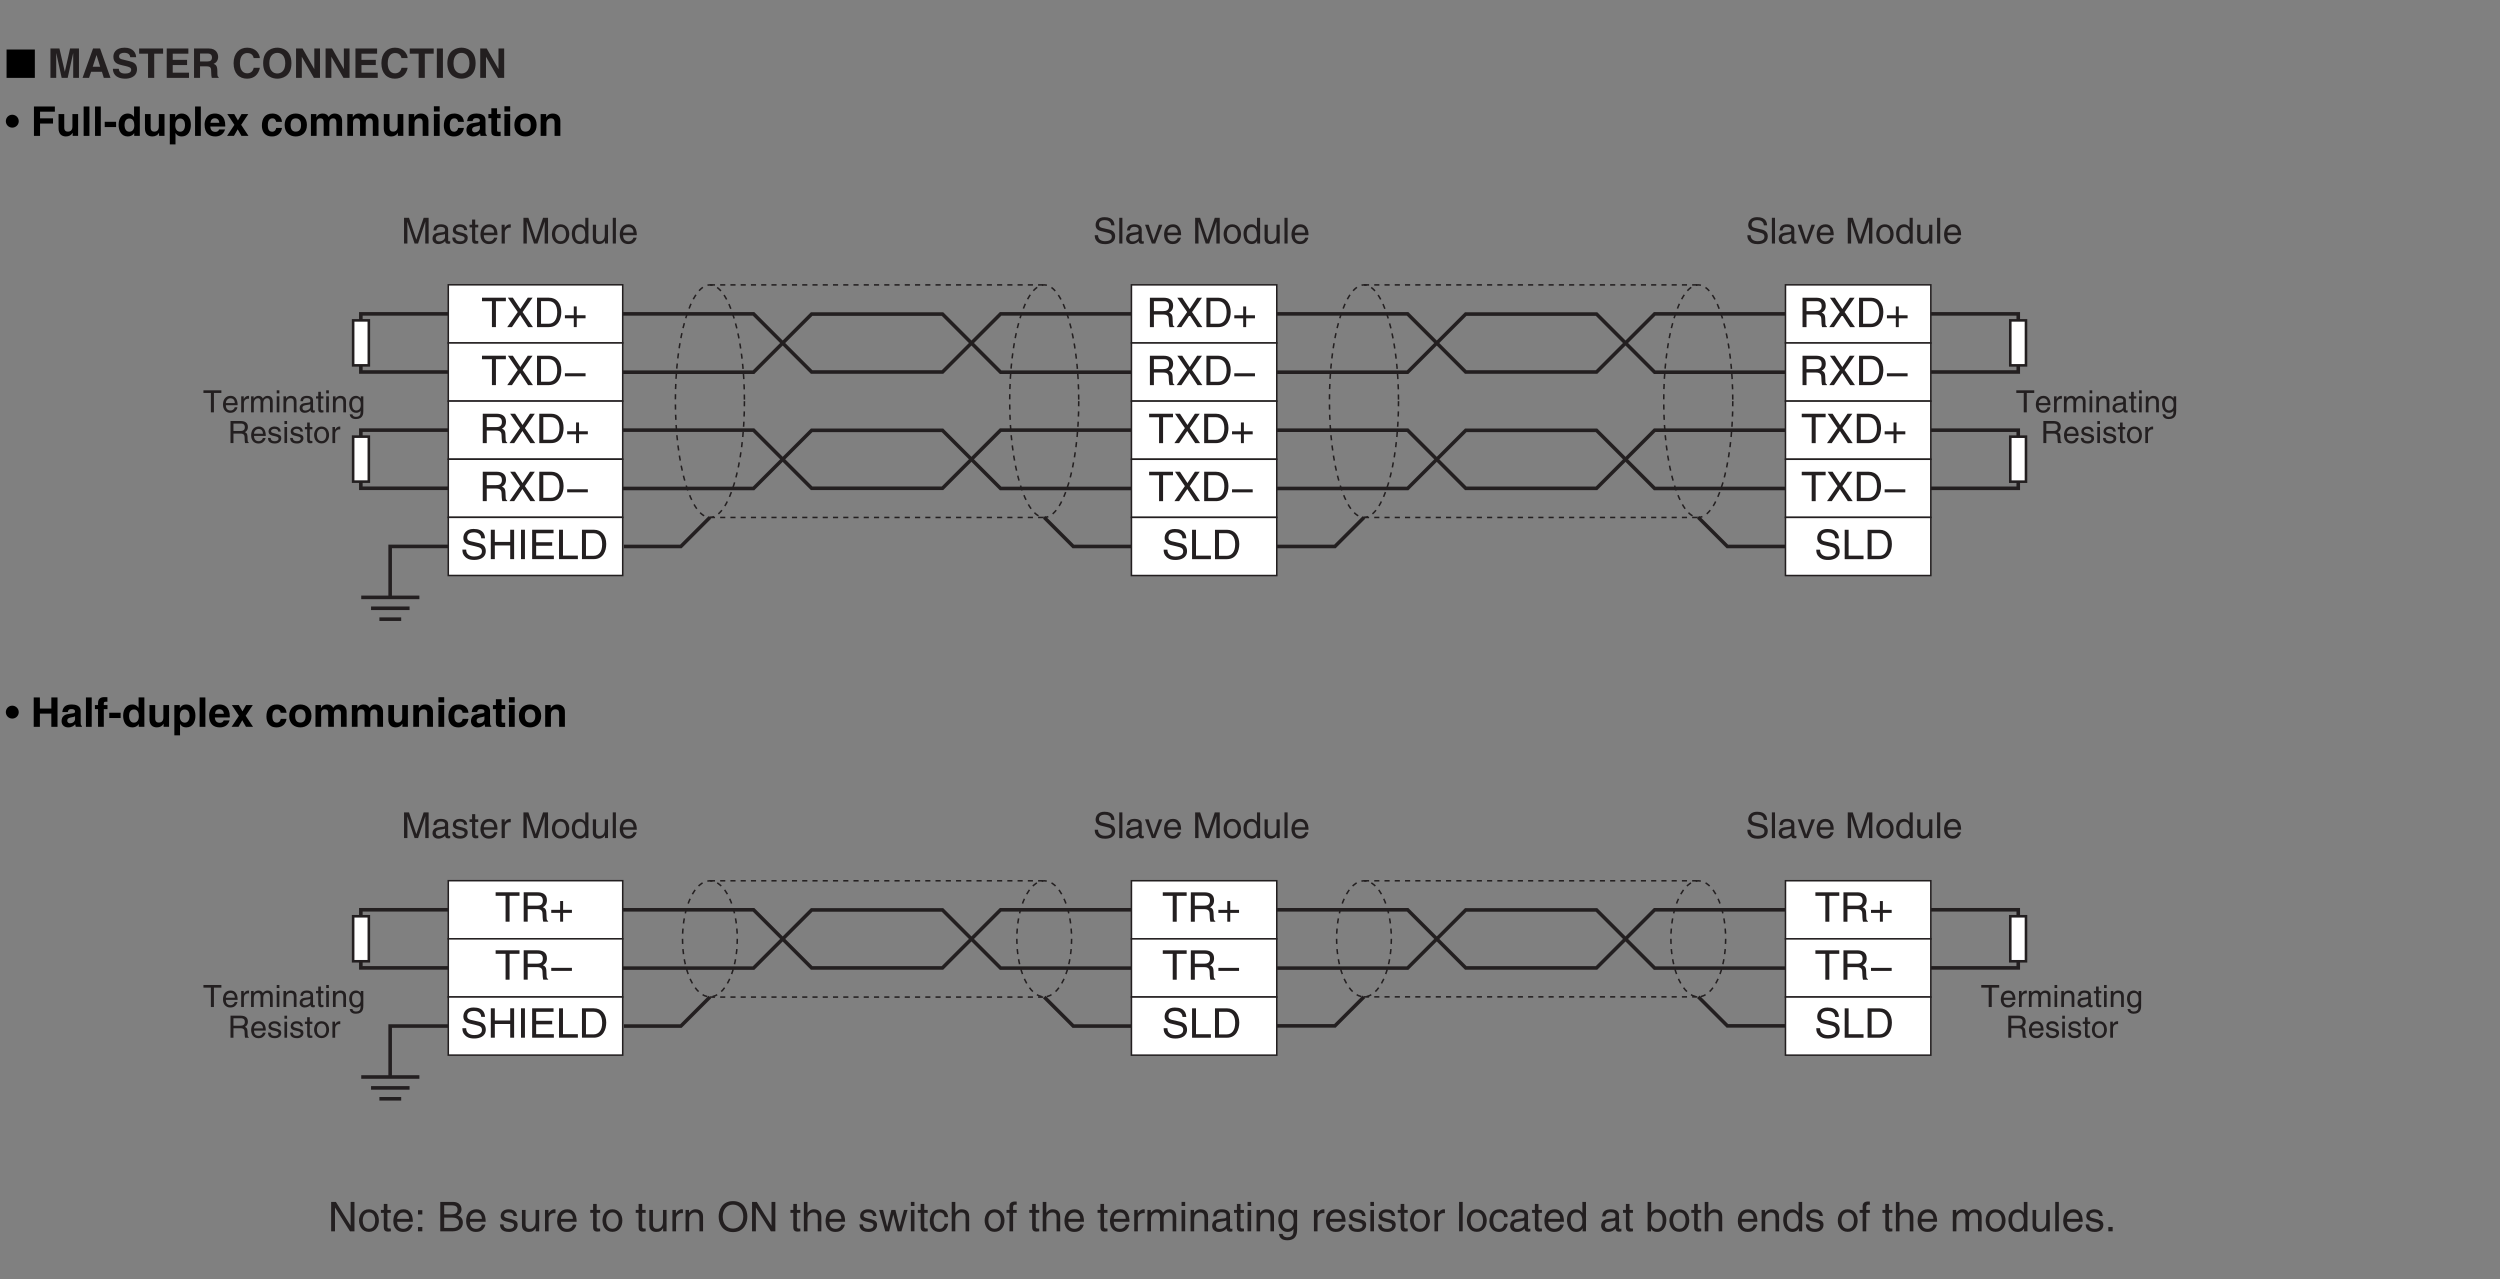 <?xml version="1.0" encoding="UTF-8"?>
<svg xmlns="http://www.w3.org/2000/svg" xmlns:xlink="http://www.w3.org/1999/xlink" width="487.56pt" height="249.45pt" viewBox="0 0 487.56 249.45" version="1.2">
<rect x="0" y="0" width="487.56" height="249.45" fill="#808080" stroke="none"/>
<defs>
<g>
<symbol overflow="visible" id="glyph0-0">
<path style="stroke:none;" d="M 0 0 L 3.5 0 L 3.5 -4.891 L 0 -4.891 Z M 1.75 -2.766 L 0.562 -4.547 L 2.938 -4.547 Z M 1.953 -2.438 L 3.141 -4.219 L 3.141 -0.656 Z M 0.562 -0.344 L 1.75 -2.125 L 2.938 -0.344 Z M 0.344 -4.219 L 1.531 -2.438 L 0.344 -0.656 Z M 0.344 -4.219 "/>
</symbol>
<symbol overflow="visible" id="glyph0-1">
<path style="stroke:none;" d="M 5.312 0 L 5.312 -5.016 L 4.344 -5.016 L 2.922 -0.781 L 2.906 -0.781 L 1.484 -5.016 L 0.516 -5.016 L 0.516 0 L 1.172 0 L 1.172 -2.969 C 1.172 -3.109 1.156 -3.75 1.156 -4.203 L 1.172 -4.203 L 2.578 0 L 3.25 0 L 4.656 -4.219 L 4.672 -4.219 C 4.672 -3.75 4.656 -3.109 4.656 -2.969 L 4.656 0 Z M 5.312 0 "/>
</symbol>
<symbol overflow="visible" id="glyph0-2">
<path style="stroke:none;" d="M 1 -2.547 C 1.047 -2.828 1.141 -3.25 1.844 -3.25 C 2.422 -3.25 2.703 -3.031 2.703 -2.656 C 2.703 -2.297 2.516 -2.234 2.375 -2.219 L 1.359 -2.094 C 0.344 -1.969 0.25 -1.25 0.25 -0.953 C 0.25 -0.328 0.719 0.109 1.391 0.109 C 2.109 0.109 2.484 -0.234 2.719 -0.484 C 2.734 -0.203 2.828 0.062 3.359 0.062 C 3.5 0.062 3.594 0.031 3.703 0 L 3.703 -0.453 C 3.625 -0.438 3.562 -0.422 3.5 -0.422 C 3.375 -0.422 3.297 -0.484 3.297 -0.641 L 3.297 -2.734 C 3.297 -3.672 2.234 -3.75 1.938 -3.75 C 1.047 -3.75 0.469 -3.422 0.438 -2.547 Z M 2.688 -1.266 C 2.688 -0.781 2.125 -0.406 1.547 -0.406 C 1.094 -0.406 0.891 -0.641 0.891 -1.047 C 0.891 -1.5 1.375 -1.594 1.672 -1.641 C 2.438 -1.734 2.578 -1.781 2.688 -1.859 Z M 2.688 -1.266 "/>
</symbol>
<symbol overflow="visible" id="glyph0-3">
<path style="stroke:none;" d="M 3.125 -2.609 C 3.125 -2.797 3.031 -3.75 1.719 -3.75 C 1 -3.75 0.344 -3.391 0.344 -2.594 C 0.344 -2.094 0.672 -1.828 1.188 -1.703 L 1.906 -1.531 C 2.422 -1.391 2.625 -1.297 2.625 -1 C 2.625 -0.594 2.234 -0.422 1.781 -0.422 C 0.922 -0.422 0.844 -0.891 0.812 -1.172 L 0.219 -1.172 C 0.25 -0.734 0.344 0.109 1.797 0.109 C 2.625 0.109 3.234 -0.344 3.234 -1.109 C 3.234 -1.594 2.969 -1.875 2.219 -2.062 L 1.594 -2.219 C 1.125 -2.344 0.938 -2.406 0.938 -2.703 C 0.938 -3.156 1.469 -3.234 1.656 -3.234 C 2.438 -3.234 2.516 -2.844 2.531 -2.609 Z M 3.125 -2.609 "/>
</symbol>
<symbol overflow="visible" id="glyph0-4">
<path style="stroke:none;" d="M 1.797 -3.141 L 1.797 -3.656 L 1.203 -3.656 L 1.203 -4.672 L 0.594 -4.672 L 0.594 -3.656 L 0.094 -3.656 L 0.094 -3.141 L 0.594 -3.141 L 0.594 -0.734 C 0.594 -0.297 0.719 0.047 1.328 0.047 C 1.391 0.047 1.578 0.016 1.797 0 L 1.797 -0.484 L 1.578 -0.484 C 1.453 -0.484 1.203 -0.484 1.203 -0.766 L 1.203 -3.141 Z M 1.797 -3.141 "/>
</symbol>
<symbol overflow="visible" id="glyph0-5">
<path style="stroke:none;" d="M 2.938 -1.141 C 2.922 -0.875 2.578 -0.422 2 -0.422 C 1.297 -0.422 0.938 -0.859 0.938 -1.625 L 3.609 -1.625 C 3.609 -2.922 3.094 -3.75 2.031 -3.75 C 0.828 -3.75 0.281 -2.859 0.281 -1.719 C 0.281 -0.672 0.891 0.109 1.906 0.109 C 2.5 0.109 2.734 -0.031 2.906 -0.141 C 3.359 -0.453 3.531 -0.969 3.562 -1.141 Z M 0.938 -2.109 C 0.938 -2.688 1.391 -3.203 1.953 -3.203 C 2.703 -3.203 2.938 -2.688 2.969 -2.109 Z M 0.938 -2.109 "/>
</symbol>
<symbol overflow="visible" id="glyph0-6">
<path style="stroke:none;" d="M 1.156 -2.125 C 1.156 -2.656 1.516 -3.094 2.094 -3.094 L 2.312 -3.094 L 2.312 -3.734 C 2.266 -3.75 2.234 -3.75 2.156 -3.75 C 1.703 -3.75 1.375 -3.469 1.125 -3.047 L 1.125 -3.656 L 0.531 -3.656 L 0.531 0 L 1.156 0 Z M 1.156 -2.125 "/>
</symbol>
<symbol overflow="visible" id="glyph0-7">
<path style="stroke:none;" d=""/>
</symbol>
<symbol overflow="visible" id="glyph0-8">
<path style="stroke:none;" d="M 0.25 -1.828 C 0.25 -0.891 0.781 0.094 1.938 0.094 C 3.109 0.094 3.641 -0.891 3.641 -1.828 C 3.641 -2.766 3.109 -3.75 1.938 -3.75 C 0.781 -3.75 0.25 -2.766 0.25 -1.828 Z M 0.875 -1.828 C 0.875 -2.312 1.062 -3.234 1.938 -3.234 C 2.828 -3.234 3 -2.312 3 -1.828 C 3 -1.344 2.828 -0.438 1.938 -0.438 C 1.062 -0.438 0.875 -1.344 0.875 -1.828 Z M 0.875 -1.828 "/>
</symbol>
<symbol overflow="visible" id="glyph0-9">
<path style="stroke:none;" d="M 3.484 -5.016 L 2.875 -5.016 L 2.875 -3.188 L 2.859 -3.141 C 2.703 -3.344 2.438 -3.75 1.766 -3.75 C 0.797 -3.75 0.25 -2.969 0.25 -1.938 C 0.25 -1.062 0.609 0.109 1.844 0.109 C 2.203 0.109 2.625 0 2.891 -0.5 L 2.906 -0.5 L 2.906 0 L 3.484 0 Z M 0.875 -1.844 C 0.875 -2.312 0.922 -3.203 1.875 -3.203 C 2.766 -3.203 2.859 -2.25 2.859 -1.656 C 2.859 -0.688 2.25 -0.422 1.859 -0.422 C 1.188 -0.422 0.875 -1.031 0.875 -1.844 Z M 0.875 -1.844 "/>
</symbol>
<symbol overflow="visible" id="glyph0-10">
<path style="stroke:none;" d="M 3.422 0 L 3.422 -3.656 L 2.797 -3.656 L 2.797 -1.641 C 2.797 -1.109 2.562 -0.422 1.797 -0.422 C 1.391 -0.422 1.094 -0.625 1.094 -1.234 L 1.094 -3.656 L 0.469 -3.656 L 0.469 -1.031 C 0.469 -0.156 1.125 0.109 1.656 0.109 C 2.25 0.109 2.562 -0.125 2.828 -0.547 L 2.828 0 Z M 3.422 0 "/>
</symbol>
<symbol overflow="visible" id="glyph0-11">
<path style="stroke:none;" d="M 1.078 -5.016 L 0.469 -5.016 L 0.469 0 L 1.078 0 Z M 1.078 -5.016 "/>
</symbol>
<symbol overflow="visible" id="glyph0-12">
<path style="stroke:none;" d="M 4.188 -3.547 C 4.156 -4.094 3.984 -5.141 2.234 -5.141 C 1.016 -5.141 0.516 -4.375 0.516 -3.594 C 0.516 -2.719 1.25 -2.5 1.578 -2.422 L 2.609 -2.172 C 3.422 -1.984 3.672 -1.812 3.672 -1.297 C 3.672 -0.578 2.844 -0.453 2.359 -0.453 C 1.719 -0.453 0.984 -0.719 0.984 -1.625 L 0.344 -1.625 C 0.344 -1.156 0.422 -0.734 0.859 -0.344 C 1.078 -0.141 1.438 0.125 2.375 0.125 C 3.234 0.125 4.328 -0.203 4.328 -1.391 C 4.328 -2.172 3.844 -2.562 3.188 -2.719 L 1.766 -3.047 C 1.469 -3.125 1.172 -3.266 1.172 -3.688 C 1.172 -4.453 1.891 -4.562 2.312 -4.562 C 2.875 -4.562 3.516 -4.328 3.562 -3.547 Z M 4.188 -3.547 "/>
</symbol>
<symbol overflow="visible" id="glyph0-13">
<path style="stroke:none;" d="M 1.734 -0.672 L 1.719 -0.672 L 0.766 -3.656 L 0.062 -3.656 L 1.391 0 L 2.047 0 L 3.438 -3.656 L 2.766 -3.656 Z M 1.734 -0.672 "/>
</symbol>
<symbol overflow="visible" id="glyph1-0">
<path style="stroke:none;" d="M 0 0 L 4 0 L 4 -5.594 L 0 -5.594 Z M 2 -3.156 L 0.641 -5.188 L 3.359 -5.188 Z M 2.234 -2.797 L 3.594 -4.828 L 3.594 -0.766 Z M 0.641 -0.406 L 2 -2.438 L 3.359 -0.406 Z M 0.406 -4.828 L 1.75 -2.797 L 0.406 -0.766 Z M 0.406 -4.828 "/>
</symbol>
<symbol overflow="visible" id="glyph1-1">
<path style="stroke:none;" d="M 1.484 -2.453 L 3.359 -2.453 C 4.281 -2.453 4.375 -1.906 4.375 -1.438 C 4.375 -1.219 4.406 -0.344 4.516 0 L 5.469 0 L 5.469 -0.125 C 5.219 -0.266 5.188 -0.391 5.172 -0.703 L 5.125 -1.734 C 5.094 -2.531 4.766 -2.688 4.438 -2.812 C 4.812 -3.031 5.234 -3.344 5.234 -4.188 C 5.234 -5.406 4.297 -5.734 3.359 -5.734 L 0.703 -5.734 L 0.703 0 L 1.484 0 Z M 1.484 -5.062 L 3.406 -5.062 C 3.797 -5.062 4.438 -5 4.438 -4.109 C 4.438 -3.266 3.844 -3.125 3.281 -3.125 L 1.484 -3.125 Z M 1.484 -5.062 "/>
</symbol>
<symbol overflow="visible" id="glyph1-2">
<path style="stroke:none;" d="M 3.156 -2.938 L 5.094 -5.734 L 4.156 -5.734 L 2.703 -3.531 L 1.25 -5.734 L 0.281 -5.734 L 2.203 -2.938 L 0.156 0 L 1.078 0 L 2.672 -2.359 L 4.219 0 L 5.172 0 Z M 3.156 -2.938 "/>
</symbol>
<symbol overflow="visible" id="glyph1-3">
<path style="stroke:none;" d="M 0.641 0 L 2.938 0 C 4.828 0 5.375 -1.656 5.375 -2.953 C 5.375 -4.594 4.469 -5.734 2.969 -5.734 L 0.641 -5.734 Z M 1.422 -5.062 L 2.859 -5.062 C 3.922 -5.062 4.578 -4.344 4.578 -2.891 C 4.578 -1.453 3.922 -0.656 2.922 -0.656 L 1.422 -0.656 Z M 1.422 -5.062 "/>
</symbol>
<symbol overflow="visible" id="glyph1-4">
<path style="stroke:none;" d="M 2.047 -2.312 L 0.312 -2.312 L 0.312 -1.719 L 2.047 -1.719 L 2.047 0 L 2.625 0 L 2.625 -1.719 L 4.344 -1.719 L 4.344 -2.312 L 2.625 -2.312 L 2.625 -4.031 L 2.047 -4.031 Z M 2.047 -2.312 "/>
</symbol>
<symbol overflow="visible" id="glyph1-5">
<path style="stroke:none;" d="M 4.344 -1.719 L 4.344 -2.312 L 0.312 -2.312 L 0.312 -1.719 Z M 4.344 -1.719 "/>
</symbol>
<symbol overflow="visible" id="glyph1-6">
<path style="stroke:none;" d="M 0.109 -5.047 L 2.047 -5.047 L 2.047 0 L 2.828 0 L 2.828 -5.047 L 4.766 -5.047 L 4.766 -5.734 L 0.109 -5.734 Z M 0.109 -5.047 "/>
</symbol>
<symbol overflow="visible" id="glyph1-7">
<path style="stroke:none;" d="M 4.797 -4.062 C 4.766 -4.688 4.562 -5.891 2.562 -5.891 C 1.172 -5.891 0.578 -5 0.578 -4.109 C 0.578 -3.109 1.422 -2.844 1.797 -2.766 L 2.984 -2.484 C 3.922 -2.266 4.203 -2.078 4.203 -1.484 C 4.203 -0.656 3.25 -0.516 2.703 -0.516 C 1.969 -0.516 1.125 -0.812 1.125 -1.859 L 0.391 -1.859 C 0.391 -1.312 0.484 -0.844 0.969 -0.406 C 1.234 -0.172 1.641 0.156 2.703 0.156 C 3.688 0.156 4.953 -0.219 4.953 -1.578 C 4.953 -2.484 4.391 -2.938 3.656 -3.109 L 2.016 -3.484 C 1.672 -3.562 1.328 -3.734 1.328 -4.219 C 1.328 -5.094 2.156 -5.219 2.641 -5.219 C 3.297 -5.219 4.031 -4.938 4.062 -4.062 Z M 4.797 -4.062 "/>
</symbol>
<symbol overflow="visible" id="glyph1-8">
<path style="stroke:none;" d="M 1.375 -5.734 L 0.609 -5.734 L 0.609 0 L 4.281 0 L 4.281 -0.688 L 1.375 -0.688 Z M 1.375 -5.734 "/>
</symbol>
<symbol overflow="visible" id="glyph1-9">
<path style="stroke:none;" d="M 4.391 -3.359 L 1.391 -3.359 L 1.391 -5.734 L 0.609 -5.734 L 0.609 0 L 1.391 0 L 1.391 -2.672 L 4.391 -2.672 L 4.391 0 L 5.156 0 L 5.156 -5.734 L 4.391 -5.734 Z M 4.391 -3.359 "/>
</symbol>
<symbol overflow="visible" id="glyph1-10">
<path style="stroke:none;" d="M 1.5 -5.734 L 0.734 -5.734 L 0.734 0 L 1.5 0 Z M 1.5 -5.734 "/>
</symbol>
<symbol overflow="visible" id="glyph1-11">
<path style="stroke:none;" d="M 4.922 -0.688 L 1.469 -0.688 L 1.469 -2.609 L 4.594 -2.609 L 4.594 -3.297 L 1.469 -3.297 L 1.469 -5.047 L 4.859 -5.047 L 4.859 -5.734 L 0.688 -5.734 L 0.688 0 L 4.922 0 Z M 4.922 -0.688 "/>
</symbol>
<symbol overflow="visible" id="glyph1-12">
<path style="stroke:none;" d="M 4.406 -1.109 L 4.391 -1.109 L 1.531 -5.734 L 0.609 -5.734 L 0.609 0 L 1.359 0 L 1.359 -4.625 L 1.375 -4.625 L 4.281 0 L 5.156 0 L 5.156 -5.734 L 4.406 -5.734 Z M 4.406 -1.109 "/>
</symbol>
<symbol overflow="visible" id="glyph1-13">
<path style="stroke:none;" d="M 0.281 -2.094 C 0.281 -1.016 0.891 0.109 2.219 0.109 C 3.547 0.109 4.156 -1.016 4.156 -2.094 C 4.156 -3.172 3.547 -4.297 2.219 -4.297 C 0.891 -4.297 0.281 -3.172 0.281 -2.094 Z M 1 -2.094 C 1 -2.656 1.219 -3.688 2.219 -3.688 C 3.219 -3.688 3.438 -2.656 3.438 -2.094 C 3.438 -1.531 3.219 -0.5 2.219 -0.5 C 1.219 -0.5 1 -1.531 1 -2.094 Z M 1 -2.094 "/>
</symbol>
<symbol overflow="visible" id="glyph1-14">
<path style="stroke:none;" d="M 2.047 -3.594 L 2.047 -4.172 L 1.375 -4.172 L 1.375 -5.344 L 0.672 -5.344 L 0.672 -4.172 L 0.109 -4.172 L 0.109 -3.594 L 0.672 -3.594 L 0.672 -0.844 C 0.672 -0.328 0.828 0.062 1.531 0.062 C 1.594 0.062 1.797 0.031 2.047 0 L 2.047 -0.547 L 1.797 -0.547 C 1.656 -0.547 1.375 -0.547 1.375 -0.875 L 1.375 -3.594 Z M 2.047 -3.594 "/>
</symbol>
<symbol overflow="visible" id="glyph1-15">
<path style="stroke:none;" d="M 3.359 -1.312 C 3.344 -1 2.953 -0.484 2.281 -0.484 C 1.484 -0.484 1.062 -0.984 1.062 -1.859 L 4.125 -1.859 C 4.125 -3.344 3.531 -4.297 2.328 -4.297 C 0.938 -4.297 0.312 -3.266 0.312 -1.969 C 0.312 -0.766 1.016 0.125 2.188 0.125 C 2.859 0.125 3.125 -0.047 3.328 -0.172 C 3.844 -0.516 4.047 -1.109 4.062 -1.312 Z M 1.062 -2.422 C 1.062 -3.062 1.578 -3.672 2.234 -3.672 C 3.078 -3.672 3.359 -3.062 3.391 -2.422 Z M 1.062 -2.422 "/>
</symbol>
<symbol overflow="visible" id="glyph1-16">
<path style="stroke:none;" d="M 1.531 -0.844 L 0.688 -0.844 L 0.688 0 L 1.531 0 Z M 1.531 -4.125 L 0.688 -4.125 L 0.688 -3.281 L 1.531 -3.281 Z M 1.531 -4.125 "/>
</symbol>
<symbol overflow="visible" id="glyph1-17">
<path style="stroke:none;" d=""/>
</symbol>
<symbol overflow="visible" id="glyph1-18">
<path style="stroke:none;" d="M 1.359 -5.062 L 2.766 -5.062 C 3.641 -5.062 3.953 -4.766 3.953 -4.234 C 3.953 -3.531 3.5 -3.312 2.766 -3.312 L 1.359 -3.312 Z M 0.594 0 L 3.062 0 C 4.328 0 5 -0.781 5 -1.688 C 5 -2.672 4.344 -2.938 3.969 -3.094 C 4.594 -3.391 4.734 -3.906 4.734 -4.281 C 4.734 -5.062 4.188 -5.734 3.109 -5.734 L 0.594 -5.734 Z M 1.359 -2.672 L 2.891 -2.672 C 3.516 -2.672 4.234 -2.516 4.234 -1.703 C 4.234 -1.062 3.828 -0.656 3.016 -0.656 L 1.359 -0.656 Z M 1.359 -2.672 "/>
</symbol>
<symbol overflow="visible" id="glyph1-19">
<path style="stroke:none;" d="M 3.562 -2.984 C 3.562 -3.188 3.469 -4.297 1.969 -4.297 C 1.156 -4.297 0.391 -3.875 0.391 -2.969 C 0.391 -2.391 0.781 -2.094 1.359 -1.953 L 2.172 -1.75 C 2.766 -1.594 3 -1.484 3 -1.156 C 3 -0.688 2.547 -0.484 2.047 -0.484 C 1.047 -0.484 0.953 -1.016 0.938 -1.344 L 0.25 -1.344 C 0.281 -0.844 0.406 0.125 2.047 0.125 C 3 0.125 3.703 -0.406 3.703 -1.266 C 3.703 -1.828 3.406 -2.141 2.531 -2.359 L 1.828 -2.531 C 1.281 -2.672 1.062 -2.75 1.062 -3.094 C 1.062 -3.609 1.688 -3.688 1.906 -3.688 C 2.781 -3.688 2.875 -3.25 2.891 -2.984 Z M 3.562 -2.984 "/>
</symbol>
<symbol overflow="visible" id="glyph1-20">
<path style="stroke:none;" d="M 3.906 0 L 3.906 -4.172 L 3.203 -4.172 L 3.203 -1.875 C 3.203 -1.266 2.938 -0.484 2.047 -0.484 C 1.594 -0.484 1.25 -0.719 1.25 -1.406 L 1.25 -4.172 L 0.547 -4.172 L 0.547 -1.172 C 0.547 -0.172 1.281 0.125 1.906 0.125 C 2.578 0.125 2.938 -0.141 3.219 -0.625 L 3.234 -0.609 L 3.234 0 Z M 3.906 0 "/>
</symbol>
<symbol overflow="visible" id="glyph1-21">
<path style="stroke:none;" d="M 1.312 -2.422 C 1.312 -3.031 1.734 -3.547 2.391 -3.547 L 2.656 -3.547 L 2.656 -4.266 C 2.594 -4.281 2.562 -4.297 2.469 -4.297 C 1.938 -4.297 1.578 -3.969 1.297 -3.484 L 1.281 -3.484 L 1.281 -4.172 L 0.609 -4.172 L 0.609 0 L 1.312 0 Z M 1.312 -2.422 "/>
</symbol>
<symbol overflow="visible" id="glyph1-22">
<path style="stroke:none;" d="M 3.922 -2.844 C 3.922 -4.031 3.109 -4.297 2.453 -4.297 C 1.734 -4.297 1.344 -3.812 1.203 -3.578 L 1.188 -3.578 L 1.188 -4.172 L 0.516 -4.172 L 0.516 0 L 1.219 0 L 1.219 -2.281 C 1.219 -3.406 1.922 -3.672 2.328 -3.672 C 3.016 -3.672 3.219 -3.297 3.219 -2.578 L 3.219 0 L 3.922 0 Z M 3.922 -2.844 "/>
</symbol>
<symbol overflow="visible" id="glyph1-23">
<path style="stroke:none;" d="M 5.109 -2.859 C 5.109 -1.516 4.344 -0.531 3.109 -0.531 C 1.859 -0.531 1.109 -1.516 1.109 -2.859 C 1.109 -4.219 1.859 -5.203 3.109 -5.203 C 4.344 -5.203 5.109 -4.219 5.109 -2.859 Z M 5.906 -2.859 C 5.906 -4.109 5.25 -5.891 3.109 -5.891 C 0.969 -5.891 0.312 -4.109 0.312 -2.859 C 0.312 -1.625 0.969 0.156 3.109 0.156 C 5.25 0.156 5.906 -1.625 5.906 -2.859 Z M 5.906 -2.859 "/>
</symbol>
<symbol overflow="visible" id="glyph1-24">
<path style="stroke:none;" d="M 3.922 -2.844 C 3.922 -4.031 3.109 -4.297 2.453 -4.297 C 1.781 -4.297 1.438 -3.875 1.234 -3.609 L 1.219 -3.609 L 1.219 -5.734 L 0.516 -5.734 L 0.516 0 L 1.219 0 L 1.219 -2.281 C 1.219 -3.328 1.812 -3.672 2.391 -3.672 C 3.062 -3.672 3.219 -3.297 3.219 -2.734 L 3.219 0 L 3.922 0 Z M 3.922 -2.844 "/>
</symbol>
<symbol overflow="visible" id="glyph1-25">
<path style="stroke:none;" d="M 2.859 -3.234 L 2.875 -3.234 L 3.719 0 L 4.453 0 L 5.656 -4.172 L 4.953 -4.172 L 4.109 -0.891 L 4.094 -0.891 L 3.281 -4.172 L 2.5 -4.172 L 1.688 -0.891 L 1.672 -0.891 L 0.875 -4.172 L 0.109 -4.172 L 1.312 0 L 2.047 0 Z M 2.859 -3.234 "/>
</symbol>
<symbol overflow="visible" id="glyph1-26">
<path style="stroke:none;" d="M 1.234 -4.172 L 0.531 -4.172 L 0.531 0 L 1.234 0 Z M 1.234 -4.938 L 1.234 -5.734 L 0.531 -5.734 L 0.531 -4.938 Z M 1.234 -4.938 "/>
</symbol>
<symbol overflow="visible" id="glyph1-27">
<path style="stroke:none;" d="M 3.812 -2.766 C 3.75 -3.5 3.344 -4.297 2.25 -4.297 C 0.859 -4.297 0.234 -3.266 0.234 -1.969 C 0.234 -0.766 0.938 0.125 2.109 0.125 C 3.328 0.125 3.734 -0.812 3.812 -1.484 L 3.125 -1.484 C 3.016 -0.844 2.609 -0.484 2.125 -0.484 C 1.172 -0.484 0.984 -1.375 0.984 -2.094 C 0.984 -2.828 1.266 -3.672 2.141 -3.672 C 2.734 -3.672 3.047 -3.328 3.125 -2.766 Z M 3.812 -2.766 "/>
</symbol>
<symbol overflow="visible" id="glyph1-28">
<path style="stroke:none;" d="M 2.094 -3.594 L 2.094 -4.172 L 1.391 -4.172 L 1.391 -4.688 C 1.391 -5.031 1.5 -5.188 1.797 -5.188 C 1.891 -5.188 2 -5.172 2.094 -5.172 L 2.094 -5.797 C 1.984 -5.797 1.875 -5.812 1.766 -5.812 C 1.078 -5.812 0.688 -5.531 0.688 -4.891 L 0.688 -4.172 L 0.109 -4.172 L 0.109 -3.594 L 0.688 -3.594 L 0.688 0 L 1.391 0 L 1.391 -3.594 Z M 2.094 -3.594 "/>
</symbol>
<symbol overflow="visible" id="glyph1-29">
<path style="stroke:none;" d="M 0.516 0 L 1.219 0 L 1.219 -2.281 C 1.219 -3.406 1.922 -3.672 2.328 -3.672 C 2.844 -3.672 2.984 -3.234 2.984 -2.891 L 2.984 0 L 3.688 0 L 3.688 -2.547 C 3.688 -3.109 4.078 -3.672 4.656 -3.672 C 5.266 -3.672 5.438 -3.281 5.438 -2.703 L 5.438 0 L 6.141 0 L 6.141 -2.891 C 6.141 -4.062 5.297 -4.297 4.844 -4.297 C 4.203 -4.297 3.922 -4.016 3.562 -3.609 C 3.453 -3.844 3.203 -4.297 2.453 -4.297 C 1.703 -4.297 1.344 -3.812 1.203 -3.578 L 1.188 -3.578 L 1.188 -4.172 L 0.516 -4.172 Z M 0.516 0 "/>
</symbol>
<symbol overflow="visible" id="glyph1-30">
<path style="stroke:none;" d="M 1.141 -2.906 C 1.188 -3.219 1.297 -3.719 2.094 -3.719 C 2.766 -3.719 3.078 -3.469 3.078 -3.031 C 3.078 -2.625 2.875 -2.562 2.719 -2.531 L 1.562 -2.391 C 0.391 -2.25 0.281 -1.438 0.281 -1.078 C 0.281 -0.375 0.828 0.125 1.594 0.125 C 2.406 0.125 2.828 -0.266 3.109 -0.562 C 3.125 -0.234 3.219 0.078 3.844 0.078 C 4.016 0.078 4.109 0.031 4.234 0 L 4.234 -0.516 C 4.156 -0.5 4.062 -0.484 4 -0.484 C 3.859 -0.484 3.766 -0.547 3.766 -0.734 L 3.766 -3.125 C 3.766 -4.203 2.562 -4.297 2.219 -4.297 C 1.188 -4.297 0.531 -3.906 0.5 -2.906 Z M 3.062 -1.438 C 3.062 -0.891 2.422 -0.469 1.766 -0.469 C 1.25 -0.469 1.016 -0.734 1.016 -1.188 C 1.016 -1.719 1.562 -1.828 1.906 -1.875 C 2.781 -1.984 2.953 -2.047 3.062 -2.125 Z M 3.062 -1.438 "/>
</symbol>
<symbol overflow="visible" id="glyph1-31">
<path style="stroke:none;" d="M 1.047 -2.094 C 1.047 -2.641 1.109 -3.672 2.188 -3.672 C 3.203 -3.672 3.312 -2.578 3.312 -1.891 C 3.312 -0.781 2.625 -0.484 2.172 -0.484 C 1.406 -0.484 1.047 -1.188 1.047 -2.094 Z M 3.984 -4.172 L 3.328 -4.172 L 3.328 -3.578 L 3.312 -3.578 C 3.141 -3.828 2.812 -4.297 2.062 -4.297 C 0.953 -4.297 0.312 -3.391 0.312 -2.219 C 0.312 -1.219 0.734 0.125 2.156 0.125 C 2.719 0.125 3.078 -0.141 3.266 -0.438 L 3.266 -0.469 L 3.281 -0.469 L 3.281 -0.297 C 3.281 0.203 3.312 1.172 2.094 1.172 C 1.922 1.172 1.281 1.172 1.156 0.516 L 0.453 0.516 C 0.578 1.625 1.547 1.75 2.047 1.75 C 3.969 1.75 3.984 0.25 3.984 -0.344 Z M 3.984 -4.172 "/>
</symbol>
<symbol overflow="visible" id="glyph1-32">
<path style="stroke:none;" d="M 1.234 -5.734 L 0.531 -5.734 L 0.531 0 L 1.234 0 Z M 1.234 -5.734 "/>
</symbol>
<symbol overflow="visible" id="glyph1-33">
<path style="stroke:none;" d="M 3.984 -5.734 L 3.281 -5.734 L 3.281 -3.641 L 3.266 -3.578 C 3.094 -3.828 2.781 -4.297 2.016 -4.297 C 0.906 -4.297 0.281 -3.391 0.281 -2.219 C 0.281 -1.219 0.688 0.125 2.109 0.125 C 2.516 0.125 3 -0.016 3.312 -0.578 L 3.328 -0.578 L 3.328 0 L 3.984 0 Z M 1 -2.094 C 1 -2.641 1.062 -3.672 2.141 -3.672 C 3.156 -3.672 3.281 -2.578 3.281 -1.891 C 3.281 -0.781 2.578 -0.484 2.125 -0.484 C 1.359 -0.484 1 -1.188 1 -2.094 Z M 1 -2.094 "/>
</symbol>
<symbol overflow="visible" id="glyph1-34">
<path style="stroke:none;" d="M 1.125 0 L 1.125 -0.516 L 1.141 -0.516 C 1.281 -0.281 1.578 0.125 2.297 0.125 C 3.719 0.125 4.125 -1.219 4.125 -2.219 C 4.125 -3.391 3.5 -4.297 2.391 -4.297 C 1.906 -4.281 1.484 -4.094 1.188 -3.656 L 1.172 -3.656 L 1.172 -5.734 L 0.469 -5.734 L 0.469 0 Z M 3.406 -2.094 C 3.406 -1.188 3.047 -0.484 2.281 -0.484 C 1.828 -0.484 1.141 -0.781 1.141 -1.891 C 1.141 -2.578 1.25 -3.672 2.266 -3.672 C 3.344 -3.672 3.406 -2.641 3.406 -2.094 Z M 3.406 -2.094 "/>
</symbol>
<symbol overflow="visible" id="glyph1-35">
<path style="stroke:none;" d="M 1.531 -0.844 L 0.688 -0.844 L 0.688 0 L 1.531 0 Z M 1.531 -0.844 "/>
</symbol>
<symbol overflow="visible" id="glyph1-36">
<path style="stroke:none;" d="M 2.656 -2.859 C 2.656 -3.562 2.094 -4.125 1.391 -4.125 C 0.688 -4.125 0.141 -3.562 0.141 -2.859 C 0.141 -2.156 0.703 -1.609 1.391 -1.609 C 2.094 -1.609 2.656 -2.172 2.656 -2.859 Z M 2.656 -2.859 "/>
</symbol>
<symbol overflow="visible" id="glyph2-0">
<path style="stroke:none;" d="M 0 0 L 2.984 0 L 2.984 -4.188 L 0 -4.188 Z M 1.5 -2.359 L 0.484 -3.891 L 2.516 -3.891 Z M 1.672 -2.094 L 2.688 -3.625 L 2.688 -0.562 Z M 0.484 -0.297 L 1.5 -1.828 L 2.516 -0.297 Z M 0.297 -3.625 L 1.312 -2.094 L 0.297 -0.562 Z M 0.297 -3.625 "/>
</symbol>
<symbol overflow="visible" id="glyph2-1">
<path style="stroke:none;" d="M 0.078 -3.781 L 1.531 -3.781 L 1.531 0 L 2.125 0 L 2.125 -3.781 L 3.578 -3.781 L 3.578 -4.297 L 0.078 -4.297 Z M 0.078 -3.781 "/>
</symbol>
<symbol overflow="visible" id="glyph2-2">
<path style="stroke:none;" d="M 2.516 -0.984 C 2.5 -0.75 2.203 -0.359 1.719 -0.359 C 1.109 -0.359 0.797 -0.734 0.797 -1.391 L 3.094 -1.391 C 3.094 -2.5 2.641 -3.219 1.734 -3.219 C 0.703 -3.219 0.234 -2.453 0.234 -1.484 C 0.234 -0.578 0.766 0.094 1.641 0.094 C 2.141 0.094 2.344 -0.031 2.484 -0.125 C 2.891 -0.391 3.031 -0.828 3.047 -0.984 Z M 0.797 -1.812 C 0.797 -2.297 1.188 -2.75 1.672 -2.75 C 2.312 -2.75 2.516 -2.297 2.547 -1.812 Z M 0.797 -1.812 "/>
</symbol>
<symbol overflow="visible" id="glyph2-3">
<path style="stroke:none;" d="M 0.984 -1.812 C 0.984 -2.281 1.297 -2.656 1.797 -2.656 L 1.984 -2.656 L 1.984 -3.203 C 1.938 -3.219 1.922 -3.219 1.844 -3.219 C 1.453 -3.219 1.172 -2.969 0.969 -2.609 L 0.953 -2.609 L 0.953 -3.125 L 0.453 -3.125 L 0.453 0 L 0.984 0 Z M 0.984 -1.812 "/>
</symbol>
<symbol overflow="visible" id="glyph2-4">
<path style="stroke:none;" d="M 0.391 0 L 0.922 0 L 0.922 -1.703 C 0.922 -2.562 1.438 -2.75 1.734 -2.75 C 2.125 -2.75 2.234 -2.422 2.234 -2.172 L 2.234 0 L 2.766 0 L 2.766 -1.906 C 2.766 -2.328 3.047 -2.75 3.5 -2.75 C 3.938 -2.75 4.078 -2.453 4.078 -2.016 L 4.078 0 L 4.609 0 L 4.609 -2.172 C 4.609 -3.047 3.969 -3.219 3.625 -3.219 C 3.141 -3.219 2.938 -3 2.672 -2.703 C 2.578 -2.875 2.406 -3.219 1.844 -3.219 C 1.281 -3.219 1.016 -2.859 0.891 -2.688 L 0.891 -3.125 L 0.391 -3.125 Z M 0.391 0 "/>
</symbol>
<symbol overflow="visible" id="glyph2-5">
<path style="stroke:none;" d="M 0.922 -3.125 L 0.406 -3.125 L 0.406 0 L 0.922 0 Z M 0.922 -3.703 L 0.922 -4.297 L 0.406 -4.297 L 0.406 -3.703 Z M 0.922 -3.703 "/>
</symbol>
<symbol overflow="visible" id="glyph2-6">
<path style="stroke:none;" d="M 2.938 -2.125 C 2.938 -3.016 2.328 -3.219 1.844 -3.219 C 1.297 -3.219 1.016 -2.859 0.891 -2.688 L 0.891 -3.125 L 0.391 -3.125 L 0.391 0 L 0.922 0 L 0.922 -1.703 C 0.922 -2.562 1.438 -2.75 1.734 -2.75 C 2.25 -2.75 2.406 -2.469 2.406 -1.922 L 2.406 0 L 2.938 0 Z M 2.938 -2.125 "/>
</symbol>
<symbol overflow="visible" id="glyph2-7">
<path style="stroke:none;" d="M 0.859 -2.172 C 0.891 -2.422 0.969 -2.781 1.578 -2.781 C 2.078 -2.781 2.312 -2.609 2.312 -2.281 C 2.312 -1.969 2.156 -1.922 2.031 -1.906 L 1.172 -1.797 C 0.297 -1.688 0.219 -1.078 0.219 -0.812 C 0.219 -0.281 0.625 0.094 1.203 0.094 C 1.812 0.094 2.125 -0.203 2.328 -0.422 C 2.344 -0.172 2.422 0.062 2.891 0.062 C 3 0.062 3.078 0.031 3.172 0 L 3.172 -0.391 C 3.109 -0.375 3.047 -0.359 3 -0.359 C 2.891 -0.359 2.828 -0.406 2.828 -0.547 L 2.828 -2.344 C 2.828 -3.141 1.922 -3.219 1.656 -3.219 C 0.891 -3.219 0.391 -2.922 0.375 -2.172 Z M 2.297 -1.078 C 2.297 -0.672 1.812 -0.344 1.328 -0.344 C 0.938 -0.344 0.766 -0.547 0.766 -0.891 C 0.766 -1.281 1.172 -1.359 1.438 -1.406 C 2.078 -1.484 2.219 -1.531 2.297 -1.594 Z M 2.297 -1.078 "/>
</symbol>
<symbol overflow="visible" id="glyph2-8">
<path style="stroke:none;" d="M 1.531 -2.688 L 1.531 -3.125 L 1.031 -3.125 L 1.031 -4 L 0.516 -4 L 0.516 -3.125 L 0.078 -3.125 L 0.078 -2.688 L 0.516 -2.688 L 0.516 -0.625 C 0.516 -0.25 0.625 0.047 1.141 0.047 C 1.203 0.047 1.344 0.016 1.531 0 L 1.531 -0.406 L 1.359 -0.406 C 1.25 -0.406 1.031 -0.406 1.031 -0.656 L 1.031 -2.688 Z M 1.531 -2.688 "/>
</symbol>
<symbol overflow="visible" id="glyph2-9">
<path style="stroke:none;" d="M 0.781 -1.578 C 0.781 -1.969 0.828 -2.75 1.641 -2.75 C 2.406 -2.75 2.484 -1.922 2.484 -1.422 C 2.484 -0.594 1.969 -0.359 1.625 -0.359 C 1.047 -0.359 0.781 -0.891 0.781 -1.578 Z M 2.984 -3.125 L 2.484 -3.125 L 2.484 -2.688 C 2.359 -2.859 2.109 -3.219 1.547 -3.219 C 0.719 -3.219 0.234 -2.531 0.234 -1.656 C 0.234 -0.906 0.547 0.094 1.609 0.094 C 2.031 0.094 2.312 -0.109 2.453 -0.328 L 2.453 -0.359 L 2.453 -0.219 C 2.453 0.156 2.484 0.875 1.562 0.875 C 1.438 0.875 0.953 0.875 0.859 0.391 L 0.328 0.391 C 0.438 1.219 1.156 1.312 1.531 1.312 C 2.984 1.312 2.984 0.188 2.984 -0.25 Z M 2.984 -3.125 "/>
</symbol>
<symbol overflow="visible" id="glyph2-10">
<path style="stroke:none;" d="M 1.109 -1.844 L 2.516 -1.844 C 3.203 -1.844 3.281 -1.438 3.281 -1.078 C 3.281 -0.922 3.297 -0.266 3.375 0 L 4.094 0 L 4.094 -0.094 C 3.906 -0.203 3.891 -0.281 3.875 -0.531 L 3.844 -1.297 C 3.812 -1.906 3.578 -2.016 3.328 -2.109 C 3.609 -2.281 3.922 -2.5 3.922 -3.141 C 3.922 -4.047 3.219 -4.297 2.516 -4.297 L 0.531 -4.297 L 0.531 0 L 1.109 0 Z M 1.109 -3.797 L 2.562 -3.797 C 2.844 -3.797 3.328 -3.75 3.328 -3.078 C 3.328 -2.453 2.875 -2.344 2.453 -2.344 L 1.109 -2.344 Z M 1.109 -3.797 "/>
</symbol>
<symbol overflow="visible" id="glyph2-11">
<path style="stroke:none;" d="M 2.672 -2.234 C 2.672 -2.391 2.594 -3.219 1.484 -3.219 C 0.859 -3.219 0.297 -2.906 0.297 -2.219 C 0.297 -1.797 0.578 -1.562 1.016 -1.453 L 1.625 -1.312 C 2.078 -1.203 2.25 -1.109 2.25 -0.859 C 2.25 -0.516 1.906 -0.359 1.531 -0.359 C 0.797 -0.359 0.719 -0.766 0.703 -1 L 0.188 -1 C 0.203 -0.625 0.297 0.094 1.531 0.094 C 2.25 0.094 2.781 -0.297 2.781 -0.953 C 2.781 -1.375 2.547 -1.609 1.891 -1.766 L 1.375 -1.906 C 0.969 -2 0.797 -2.062 0.797 -2.328 C 0.797 -2.703 1.266 -2.766 1.422 -2.766 C 2.094 -2.766 2.156 -2.438 2.172 -2.234 Z M 2.672 -2.234 "/>
</symbol>
<symbol overflow="visible" id="glyph2-12">
<path style="stroke:none;" d="M 0.203 -1.562 C 0.203 -0.766 0.672 0.078 1.656 0.078 C 2.656 0.078 3.125 -0.766 3.125 -1.562 C 3.125 -2.375 2.656 -3.219 1.656 -3.219 C 0.672 -3.219 0.203 -2.375 0.203 -1.562 Z M 0.75 -1.562 C 0.75 -1.984 0.906 -2.766 1.656 -2.766 C 2.422 -2.766 2.578 -1.984 2.578 -1.562 C 2.578 -1.156 2.422 -0.375 1.656 -0.375 C 0.906 -0.375 0.75 -1.156 0.75 -1.562 Z M 0.75 -1.562 "/>
</symbol>
<symbol overflow="visible" id="glyph3-0">
<path style="stroke:none;" d="M 0 0 L 4 0 L 4 -5.594 L 0 -5.594 Z M 2 -3.156 L 0.641 -5.188 L 3.359 -5.188 Z M 2.234 -2.797 L 3.594 -4.828 L 3.594 -0.766 Z M 0.641 -0.406 L 2 -2.438 L 3.359 -0.406 Z M 0.406 -4.828 L 1.75 -2.797 L 0.406 -0.766 Z M 0.406 -4.828 "/>
</symbol>
<symbol overflow="visible" id="glyph3-1">
<path style="stroke:none;" d="M 1.797 -2.406 L 4.328 -2.406 L 4.328 -3.422 L 1.797 -3.422 L 1.797 -4.719 L 4.688 -4.719 L 4.688 -5.734 L 0.609 -5.734 L 0.609 0 L 1.797 0 Z M 1.797 -2.406 "/>
</symbol>
<symbol overflow="visible" id="glyph3-2">
<path style="stroke:none;" d="M 4.344 -4.25 L 3.234 -4.25 L 3.234 -1.797 C 3.234 -1.031 2.734 -0.828 2.375 -0.828 C 2.031 -0.828 1.641 -0.953 1.641 -1.609 L 1.641 -4.25 L 0.531 -4.25 L 0.531 -1.453 C 0.531 -0.375 1.141 0.109 1.969 0.109 C 2.562 0.109 3.016 -0.141 3.266 -0.594 L 3.281 -0.594 L 3.281 0 L 4.344 0 Z M 4.344 -4.25 "/>
</symbol>
<symbol overflow="visible" id="glyph3-3">
<path style="stroke:none;" d="M 1.672 -5.734 L 0.547 -5.734 L 0.547 0 L 1.672 0 Z M 1.672 -5.734 "/>
</symbol>
<symbol overflow="visible" id="glyph3-4">
<path style="stroke:none;" d="M 2.438 -2.75 L 0.219 -2.75 L 0.219 -1.719 L 2.438 -1.719 Z M 2.438 -2.75 "/>
</symbol>
<symbol overflow="visible" id="glyph3-5">
<path style="stroke:none;" d="M 4.406 -5.734 L 3.281 -5.734 L 3.281 -3.703 L 3.266 -3.703 C 3.094 -3.969 2.75 -4.359 2.031 -4.359 C 1.109 -4.359 0.266 -3.641 0.266 -2.172 C 0.266 -1 0.797 0.109 2.062 0.109 C 2.516 0.109 3.016 -0.062 3.297 -0.531 L 3.312 -0.531 L 3.312 0 L 4.406 0 Z M 1.422 -2.094 C 1.422 -2.766 1.656 -3.391 2.375 -3.391 C 3.141 -3.391 3.328 -2.703 3.328 -2.031 C 3.328 -1.391 3.047 -0.812 2.344 -0.812 C 1.625 -0.812 1.422 -1.594 1.422 -2.094 Z M 1.422 -2.094 "/>
</symbol>
<symbol overflow="visible" id="glyph3-6">
<path style="stroke:none;" d="M 1.562 -2.031 C 1.562 -2.703 1.75 -3.391 2.516 -3.391 C 3.219 -3.391 3.469 -2.766 3.469 -2.094 C 3.469 -1.594 3.266 -0.812 2.547 -0.812 C 1.844 -0.812 1.562 -1.391 1.562 -2.031 Z M 1.562 -4.25 L 0.5 -4.25 L 0.5 1.656 L 1.609 1.656 L 1.609 -0.547 L 1.625 -0.547 C 1.766 -0.312 2.047 0.109 2.828 0.109 C 4.094 0.109 4.609 -1 4.609 -2.172 C 4.609 -3.641 3.781 -4.359 2.844 -4.359 C 2.094 -4.359 1.781 -3.969 1.578 -3.641 L 1.562 -3.641 Z M 1.562 -4.25 "/>
</symbol>
<symbol overflow="visible" id="glyph3-7">
<path style="stroke:none;" d="M 3.016 -1.25 C 2.938 -0.938 2.609 -0.781 2.297 -0.781 C 1.391 -0.781 1.328 -1.5 1.297 -1.828 L 4.219 -1.828 L 4.219 -2.016 C 4.219 -3.953 3.062 -4.359 2.219 -4.359 C 0.359 -4.359 0.188 -2.719 0.188 -2.219 C 0.188 -0.469 1.109 0.109 2.297 0.109 C 3.031 0.109 3.875 -0.219 4.172 -1.25 Z M 1.328 -2.547 C 1.391 -3.109 1.672 -3.438 2.203 -3.438 C 2.562 -3.438 3 -3.234 3.062 -2.547 Z M 1.328 -2.547 "/>
</symbol>
<symbol overflow="visible" id="glyph3-8">
<path style="stroke:none;" d="M 2.875 -2.156 L 4.266 -4.25 L 2.953 -4.25 L 2.25 -3.016 L 1.531 -4.25 L 0.172 -4.25 L 1.562 -2.156 L 0.125 0 L 1.469 0 L 2.203 -1.281 L 2.938 0 L 4.312 0 Z M 2.875 -2.156 "/>
</symbol>
<symbol overflow="visible" id="glyph3-9">
<path style="stroke:none;" d=""/>
</symbol>
<symbol overflow="visible" id="glyph3-10">
<path style="stroke:none;" d="M 3.047 -1.547 C 3.047 -1.344 2.844 -0.812 2.281 -0.812 C 1.438 -0.812 1.422 -1.719 1.422 -2.188 C 1.422 -2.719 1.609 -3.422 2.312 -3.422 L 2.359 -3.422 C 2.844 -3.422 3 -3 3.047 -2.734 L 4.188 -2.734 C 4.078 -4.062 2.984 -4.359 2.312 -4.359 C 0.875 -4.359 0.266 -3.375 0.266 -2 C 0.266 -1.109 0.641 0.109 2.234 0.109 C 3.797 0.109 4.141 -1.109 4.172 -1.547 Z M 3.047 -1.547 "/>
</symbol>
<symbol overflow="visible" id="glyph3-11">
<path style="stroke:none;" d="M 4.609 -2.125 C 4.609 -3.656 3.578 -4.359 2.438 -4.359 C 1.297 -4.359 0.266 -3.656 0.266 -2.125 C 0.266 -0.594 1.297 0.109 2.438 0.109 C 3.578 0.109 4.609 -0.594 4.609 -2.125 Z M 3.469 -2.125 C 3.469 -1.578 3.312 -0.828 2.438 -0.828 C 1.578 -0.828 1.422 -1.578 1.422 -2.125 C 1.422 -2.672 1.578 -3.422 2.438 -3.422 C 3.312 -3.422 3.469 -2.672 3.469 -2.125 Z M 3.469 -2.125 "/>
</symbol>
<symbol overflow="visible" id="glyph3-12">
<path style="stroke:none;" d="M 6.594 -2.938 C 6.594 -3.875 5.953 -4.359 5.125 -4.359 C 4.438 -4.359 4.125 -3.891 3.984 -3.688 C 3.703 -4.141 3.422 -4.359 2.797 -4.359 C 2.047 -4.359 1.734 -3.906 1.594 -3.625 L 1.578 -3.625 L 1.578 -4.25 L 0.516 -4.25 L 0.516 0 L 1.625 0 L 1.625 -2.594 C 1.625 -3.047 1.797 -3.422 2.328 -3.422 C 3 -3.422 3 -2.922 3 -2.562 L 3 0 L 4.109 0 L 4.109 -2.547 C 4.109 -3.047 4.312 -3.422 4.875 -3.422 C 5.203 -3.422 5.484 -3.203 5.484 -2.578 L 5.484 0 L 6.594 0 Z M 6.594 -2.938 "/>
</symbol>
<symbol overflow="visible" id="glyph3-13">
<path style="stroke:none;" d="M 4.359 -2.938 C 4.359 -3.875 3.719 -4.359 2.875 -4.359 C 2.078 -4.359 1.75 -3.875 1.609 -3.625 L 1.594 -3.625 L 1.594 -4.25 L 0.516 -4.25 L 0.516 0 L 1.641 0 L 1.641 -2.438 C 1.641 -3.078 2.016 -3.422 2.516 -3.422 C 3.219 -3.422 3.234 -2.891 3.234 -2.578 L 3.234 0 L 4.359 0 Z M 4.359 -2.938 "/>
</symbol>
<symbol overflow="visible" id="glyph3-14">
<path style="stroke:none;" d="M 0.547 -4.25 L 0.547 0 L 1.672 0 L 1.672 -4.25 Z M 1.672 -5.781 L 0.547 -5.781 L 0.547 -4.75 L 1.672 -4.75 Z M 1.672 -5.781 "/>
</symbol>
<symbol overflow="visible" id="glyph3-15">
<path style="stroke:none;" d="M 3.953 -3.125 C 3.953 -4.172 2.859 -4.359 2.266 -4.359 C 1.391 -4.359 0.5 -4.172 0.375 -2.875 L 1.438 -2.875 C 1.484 -3.125 1.578 -3.469 2.125 -3.469 C 2.422 -3.469 2.859 -3.438 2.859 -2.969 C 2.859 -2.734 2.656 -2.656 2.469 -2.641 L 1.469 -2.484 C 0.766 -2.375 0.234 -1.953 0.234 -1.125 C 0.234 -0.25 0.891 0.109 1.531 0.109 C 2.281 0.109 2.641 -0.234 2.891 -0.5 C 2.922 -0.266 2.938 -0.203 3 0 L 4.203 0 L 4.203 -0.172 C 4.078 -0.219 3.953 -0.328 3.953 -0.828 Z M 2.859 -1.531 C 2.859 -1 2.359 -0.688 1.875 -0.688 C 1.656 -0.688 1.344 -0.812 1.344 -1.203 C 1.344 -1.656 1.688 -1.766 2.109 -1.844 C 2.578 -1.906 2.75 -1.984 2.859 -2.062 Z M 2.859 -1.531 "/>
</symbol>
<symbol overflow="visible" id="glyph3-16">
<path style="stroke:none;" d="M 1.766 -5.391 L 0.656 -5.391 L 0.656 -4.25 L 0.078 -4.25 L 0.078 -3.453 L 0.656 -3.453 L 0.656 -0.875 C 0.656 -0.312 0.828 0.047 1.797 0.047 L 1.938 0.047 C 2.109 0.047 2.297 0.047 2.469 0.031 L 2.469 -0.812 C 2.391 -0.812 2.312 -0.797 2.234 -0.797 C 1.781 -0.797 1.766 -0.891 1.766 -1.141 L 1.766 -3.453 L 2.469 -3.453 L 2.469 -4.25 L 1.766 -4.25 Z M 1.766 -5.391 "/>
</symbol>
<symbol overflow="visible" id="glyph3-17">
<path style="stroke:none;" d="M 4 -2.578 L 4 0 L 5.203 0 L 5.203 -5.734 L 4 -5.734 L 4 -3.562 L 1.766 -3.562 L 1.766 -5.734 L 0.562 -5.734 L 0.562 0 L 1.766 0 L 1.766 -2.578 Z M 4 -2.578 "/>
</symbol>
<symbol overflow="visible" id="glyph3-18">
<path style="stroke:none;" d="M 1.812 -3.453 L 2.531 -3.453 L 2.531 -4.25 L 1.812 -4.25 L 1.812 -4.422 C 1.812 -4.766 1.828 -4.891 2.203 -4.891 L 2.516 -4.891 L 2.516 -5.781 C 2.422 -5.797 2.266 -5.797 1.938 -5.797 C 1.172 -5.797 0.688 -5.469 0.688 -4.594 L 0.688 -4.25 L 0.078 -4.25 L 0.078 -3.453 L 0.688 -3.453 L 0.688 0 L 1.812 0 Z M 1.812 -3.453 "/>
</symbol>
<symbol overflow="visible" id="glyph3-19">
<path style="stroke:none;" d="M 6.109 -5.734 L 4.375 -5.734 L 3.359 -1.219 L 3.344 -1.219 L 2.297 -5.734 L 0.547 -5.734 L 0.547 0 L 1.672 0 L 1.672 -4.797 L 1.688 -4.797 L 2.734 0 L 3.906 0 L 4.969 -4.797 L 4.984 -4.797 L 4.984 0 L 6.109 0 Z M 6.109 -5.734 "/>
</symbol>
<symbol overflow="visible" id="glyph3-20">
<path style="stroke:none;" d="M 1.828 -1.188 L 3.938 -1.188 L 4.297 0 L 5.609 0 L 3.578 -5.734 L 2.203 -5.734 L 0.156 0 L 1.422 0 Z M 2.875 -4.438 L 2.891 -4.438 L 3.594 -2.172 L 2.141 -2.172 Z M 2.875 -4.438 "/>
</symbol>
<symbol overflow="visible" id="glyph3-21">
<path style="stroke:none;" d="M 0.312 -1.766 C 0.312 -1.047 0.672 0.156 2.766 0.156 C 3.266 0.156 5.016 0 5.016 -1.719 C 5.016 -2.75 4.297 -3.078 3.516 -3.266 L 2.125 -3.609 C 1.891 -3.672 1.516 -3.766 1.516 -4.203 C 1.516 -4.734 2.062 -4.891 2.516 -4.891 C 3.562 -4.891 3.656 -4.281 3.688 -4.031 L 4.844 -4.031 C 4.828 -4.734 4.359 -5.891 2.609 -5.891 C 0.75 -5.891 0.406 -4.766 0.406 -4.125 C 0.406 -2.859 1.297 -2.656 2.219 -2.438 L 2.828 -2.297 C 3.438 -2.141 3.875 -2.031 3.875 -1.578 C 3.875 -0.969 3.234 -0.844 2.672 -0.844 C 1.625 -0.844 1.469 -1.438 1.469 -1.766 Z M 0.312 -1.766 "/>
</symbol>
<symbol overflow="visible" id="glyph3-22">
<path style="stroke:none;" d="M 3.047 -4.719 L 4.781 -4.719 L 4.781 -5.734 L 0.109 -5.734 L 0.109 -4.719 L 1.844 -4.719 L 1.844 0 L 3.047 0 Z M 3.047 -4.719 "/>
</symbol>
<symbol overflow="visible" id="glyph3-23">
<path style="stroke:none;" d="M 4.828 -5.734 L 0.609 -5.734 L 0.609 0 L 4.953 0 L 4.953 -1.016 L 1.781 -1.016 L 1.781 -2.5 L 4.578 -2.5 L 4.578 -3.516 L 1.781 -3.516 L 1.781 -4.719 L 4.828 -4.719 Z M 4.828 -5.734 "/>
</symbol>
<symbol overflow="visible" id="glyph3-24">
<path style="stroke:none;" d="M 0.609 0 L 1.781 0 L 1.781 -2.25 L 3.016 -2.25 C 3.906 -2.25 3.953 -1.938 3.953 -1.156 C 3.953 -0.562 4 -0.266 4.078 0 L 5.406 0 L 5.406 -0.156 C 5.156 -0.25 5.156 -0.453 5.156 -1.297 C 5.156 -2.359 4.891 -2.531 4.422 -2.75 C 4.984 -2.938 5.312 -3.484 5.312 -4.109 C 5.312 -4.609 5.031 -5.734 3.5 -5.734 L 0.609 -5.734 Z M 1.781 -3.203 L 1.781 -4.75 L 3.281 -4.75 C 3.969 -4.75 4.109 -4.297 4.109 -4 C 4.109 -3.422 3.812 -3.203 3.188 -3.203 Z M 1.781 -3.203 "/>
</symbol>
<symbol overflow="visible" id="glyph3-25">
<path style="stroke:none;" d="M 5.469 -3.859 C 5.391 -4.703 4.703 -5.891 2.984 -5.891 C 1.516 -5.891 0.344 -4.859 0.344 -2.859 C 0.344 -0.875 1.438 0.156 2.969 0.156 C 4.406 0.156 5.219 -0.719 5.469 -1.969 L 4.266 -1.969 C 4.125 -1.266 3.656 -0.891 3 -0.891 C 1.984 -0.891 1.578 -1.812 1.578 -2.844 C 1.578 -4.469 2.422 -4.844 3 -4.844 C 3.984 -4.844 4.172 -4.203 4.266 -3.859 Z M 5.469 -3.859 "/>
</symbol>
<symbol overflow="visible" id="glyph3-26">
<path style="stroke:none;" d="M 0.344 -2.859 C 0.344 -0.172 2.344 0.156 3.109 0.156 C 3.859 0.156 5.859 -0.172 5.859 -2.859 C 5.859 -5.562 3.859 -5.891 3.109 -5.891 C 2.344 -5.891 0.344 -5.562 0.344 -2.859 Z M 1.547 -2.859 C 1.547 -4.469 2.453 -4.875 3.109 -4.875 C 3.75 -4.875 4.656 -4.469 4.656 -2.859 C 4.656 -1.266 3.75 -0.859 3.109 -0.859 C 2.453 -0.859 1.547 -1.266 1.547 -2.859 Z M 1.547 -2.859 "/>
</symbol>
<symbol overflow="visible" id="glyph3-27">
<path style="stroke:none;" d="M 4.109 -1.734 L 4.094 -1.734 L 1.812 -5.734 L 0.547 -5.734 L 0.547 0 L 1.672 0 L 1.672 -4.094 L 1.688 -4.094 L 4.031 0 L 5.219 0 L 5.219 -5.734 L 4.109 -5.734 Z M 4.109 -1.734 "/>
</symbol>
<symbol overflow="visible" id="glyph3-28">
<path style="stroke:none;" d="M 1.703 -5.734 L 0.516 -5.734 L 0.516 0 L 1.703 0 Z M 1.703 -5.734 "/>
</symbol>
<symbol overflow="visible" id="glyph4-0">
<path style="stroke:none;" d="M 0 0 L 4 0 L 4 -5.594 L 0 -5.594 Z M 2 -3.156 L 0.641 -5.188 L 3.359 -5.188 Z M 2.234 -2.797 L 3.594 -4.828 L 3.594 -0.766 Z M 0.641 -0.406 L 2 -2.438 L 3.359 -0.406 Z M 0.406 -4.828 L 1.75 -2.797 L 0.406 -0.766 Z M 0.406 -4.828 "/>
</symbol>
<symbol overflow="visible" id="glyph4-1">
<path style="stroke:none;" d="M 5.797 0 L 5.797 -5.531 L 0.281 -5.531 L 0.281 0 Z M 5.797 0 "/>
</symbol>
</g>
</defs>
<g id="surface1">
<path style="fill:none;stroke-width:7;stroke-linecap:butt;stroke-linejoin:miter;stroke:rgb(13.73%,12.16%,12.549%);stroke-opacity:1;stroke-miterlimit:4;" d="M 3478.939 1876.891 L 3223.807 1876.891 L 3110.433 1763.478 L 2855.379 1763.478 L 2741.966 1876.891 L 2486.834 1876.891 " transform="matrix(0.1,0,0,-0.1,0.317,248.901)"/>
<path style="fill:none;stroke-width:7;stroke-linecap:butt;stroke-linejoin:miter;stroke:rgb(13.73%,12.16%,12.549%);stroke-opacity:1;stroke-miterlimit:4;" d="M 3478.939 1763.125 L 3223.807 1763.125 L 3110.433 1876.539 L 2855.379 1876.539 L 2741.966 1763.125 L 2486.834 1763.125 " transform="matrix(0.1,0,0,-0.1,0.317,248.901)"/>
<path style="fill:none;stroke-width:3;stroke-linecap:butt;stroke-linejoin:miter;stroke:rgb(13.73%,12.16%,12.549%);stroke-opacity:1;stroke-dasharray:10,10;stroke-miterlimit:4;" d="M 2656.935 1933.383 L 3308.838 1933.383 " transform="matrix(0.1,0,0,-0.1,0.317,248.901)"/>
<path style="fill:none;stroke-width:3;stroke-linecap:butt;stroke-linejoin:miter;stroke:rgb(13.73%,12.16%,12.549%);stroke-opacity:1;stroke-dasharray:10,10;stroke-miterlimit:4;" d="M 2656.935 1479.846 L 3308.838 1479.846 " transform="matrix(0.1,0,0,-0.1,0.317,248.901)"/>
<g style="fill:rgb(13.73%,12.16%,12.549%);fill-opacity:1;">
  <use xlink:href="#glyph0-1" x="78.28" y="47.491"/>
  <use xlink:href="#glyph0-2" x="84.099" y="47.491"/>
  <use xlink:href="#glyph0-3" x="87.982" y="47.491"/>
  <use xlink:href="#glyph0-4" x="91.474" y="47.491"/>
  <use xlink:href="#glyph0-5" x="93.416" y="47.491"/>
  <use xlink:href="#glyph0-6" x="97.299" y="47.491"/>
  <use xlink:href="#glyph0-7" x="99.625" y="47.491"/>
  <use xlink:href="#glyph0-1" x="101.567" y="47.491"/>
  <use xlink:href="#glyph0-8" x="107.385" y="47.491"/>
  <use xlink:href="#glyph0-9" x="111.269" y="47.491"/>
  <use xlink:href="#glyph0-10" x="115.152" y="47.491"/>
  <use xlink:href="#glyph0-11" x="119.036" y="47.491"/>
  <use xlink:href="#glyph0-5" x="120.586" y="47.491"/>
</g>
<path style="fill-rule:nonzero;fill:rgb(100%,100%,100%);fill-opacity:1;stroke-width:3;stroke-linecap:butt;stroke-linejoin:miter;stroke:rgb(13.73%,12.16%,12.549%);stroke-opacity:1;stroke-miterlimit:4;" d="M 2203.398 1820.126 L 2486.834 1820.126 L 2486.834 1933.5 L 2203.398 1933.5 Z M 2203.398 1820.126 " transform="matrix(0.1,0,0,-0.1,0.317,248.901)"/>
<g style="fill:rgb(13.73%,12.16%,12.549%);fill-opacity:1;">
  <use xlink:href="#glyph1-1" x="223.556" y="63.798"/>
  <use xlink:href="#glyph1-2" x="229.319" y="63.798"/>
  <use xlink:href="#glyph1-3" x="234.643" y="63.798"/>
  <use xlink:href="#glyph1-4" x="240.406" y="63.798"/>
</g>
<path style="fill-rule:nonzero;fill:rgb(100%,100%,100%);fill-opacity:1;stroke-width:3;stroke-linecap:butt;stroke-linejoin:miter;stroke:rgb(13.73%,12.16%,12.549%);stroke-opacity:1;stroke-miterlimit:4;" d="M 2203.398 1706.751 L 2486.834 1706.751 L 2486.834 1820.126 L 2203.398 1820.126 Z M 2203.398 1706.751 " transform="matrix(0.1,0,0,-0.1,0.317,248.901)"/>
<g style="fill:rgb(13.73%,12.16%,12.549%);fill-opacity:1;">
  <use xlink:href="#glyph1-1" x="223.556" y="75.111"/>
  <use xlink:href="#glyph1-2" x="229.319" y="75.111"/>
  <use xlink:href="#glyph1-3" x="234.643" y="75.111"/>
  <use xlink:href="#glyph1-5" x="240.406" y="75.111"/>
</g>
<path style="fill-rule:nonzero;fill:rgb(100%,100%,100%);fill-opacity:1;stroke-width:3;stroke-linecap:butt;stroke-linejoin:miter;stroke:rgb(13.73%,12.16%,12.549%);stroke-opacity:1;stroke-miterlimit:4;" d="M 2203.398 1593.338 L 2486.834 1593.338 L 2486.834 1706.751 L 2203.398 1706.751 Z M 2203.398 1593.338 " transform="matrix(0.1,0,0,-0.1,0.317,248.901)"/>
<g style="fill:rgb(13.73%,12.16%,12.549%);fill-opacity:1;">
  <use xlink:href="#glyph1-6" x="223.999" y="86.424"/>
  <use xlink:href="#glyph1-2" x="228.876" y="86.424"/>
  <use xlink:href="#glyph1-3" x="234.2" y="86.424"/>
  <use xlink:href="#glyph1-4" x="239.963" y="86.424"/>
</g>
<path style="fill-rule:nonzero;fill:rgb(100%,100%,100%);fill-opacity:1;stroke-width:3;stroke-linecap:butt;stroke-linejoin:miter;stroke:rgb(13.73%,12.16%,12.549%);stroke-opacity:1;stroke-miterlimit:4;" d="M 2203.398 1479.963 L 2486.834 1479.963 L 2486.834 1593.338 L 2203.398 1593.338 Z M 2203.398 1479.963 " transform="matrix(0.1,0,0,-0.1,0.317,248.901)"/>
<g style="fill:rgb(13.73%,12.16%,12.549%);fill-opacity:1;">
  <use xlink:href="#glyph1-6" x="223.999" y="97.739"/>
  <use xlink:href="#glyph1-2" x="228.876" y="97.739"/>
  <use xlink:href="#glyph1-3" x="234.2" y="97.739"/>
  <use xlink:href="#glyph1-5" x="239.963" y="97.739"/>
</g>
<path style="fill-rule:nonzero;fill:rgb(100%,100%,100%);fill-opacity:1;stroke-width:3;stroke-linecap:butt;stroke-linejoin:miter;stroke:rgb(13.73%,12.16%,12.549%);stroke-opacity:1;stroke-miterlimit:4;" d="M 2203.398 1366.589 L 2486.834 1366.589 L 2486.834 1479.963 L 2203.398 1479.963 Z M 2203.398 1366.589 " transform="matrix(0.1,0,0,-0.1,0.317,248.901)"/>
<g style="fill:rgb(13.73%,12.16%,12.549%);fill-opacity:1;">
  <use xlink:href="#glyph1-7" x="226.549" y="109.053"/>
  <use xlink:href="#glyph1-8" x="231.873" y="109.053"/>
  <use xlink:href="#glyph1-3" x="236.311" y="109.053"/>
</g>
<g style="fill:rgb(13.73%,12.16%,12.549%);fill-opacity:1;">
  <use xlink:href="#glyph0-12" x="213.156" y="47.491"/>
  <use xlink:href="#glyph0-11" x="217.815" y="47.491"/>
  <use xlink:href="#glyph0-2" x="219.365" y="47.491"/>
  <use xlink:href="#glyph0-13" x="223.249" y="47.491"/>
  <use xlink:href="#glyph0-5" x="226.741" y="47.491"/>
  <use xlink:href="#glyph0-7" x="230.624" y="47.491"/>
  <use xlink:href="#glyph0-1" x="232.566" y="47.491"/>
  <use xlink:href="#glyph0-8" x="238.384" y="47.491"/>
  <use xlink:href="#glyph0-9" x="242.268" y="47.491"/>
  <use xlink:href="#glyph0-10" x="246.151" y="47.491"/>
  <use xlink:href="#glyph0-11" x="250.035" y="47.491"/>
  <use xlink:href="#glyph0-5" x="251.585" y="47.491"/>
</g>
<path style="fill-rule:nonzero;fill:rgb(100%,100%,100%);fill-opacity:1;stroke-width:3;stroke-linecap:butt;stroke-linejoin:miter;stroke:rgb(13.73%,12.16%,12.549%);stroke-opacity:1;stroke-miterlimit:4;" d="M 3478.939 1820.126 L 3762.414 1820.126 L 3762.414 1933.5 L 3478.939 1933.5 Z M 3478.939 1820.126 " transform="matrix(0.1,0,0,-0.1,0.317,248.901)"/>
<g style="fill:rgb(13.73%,12.16%,12.549%);fill-opacity:1;">
  <use xlink:href="#glyph1-1" x="350.832" y="63.798"/>
  <use xlink:href="#glyph1-2" x="356.595" y="63.798"/>
  <use xlink:href="#glyph1-3" x="361.92" y="63.798"/>
  <use xlink:href="#glyph1-4" x="367.683" y="63.798"/>
</g>
<path style="fill-rule:nonzero;fill:rgb(100%,100%,100%);fill-opacity:1;stroke-width:3;stroke-linecap:butt;stroke-linejoin:miter;stroke:rgb(13.73%,12.16%,12.549%);stroke-opacity:1;stroke-miterlimit:4;" d="M 3478.939 1706.751 L 3762.414 1706.751 L 3762.414 1820.126 L 3478.939 1820.126 Z M 3478.939 1706.751 " transform="matrix(0.1,0,0,-0.1,0.317,248.901)"/>
<g style="fill:rgb(13.73%,12.16%,12.549%);fill-opacity:1;">
  <use xlink:href="#glyph1-1" x="350.832" y="75.111"/>
  <use xlink:href="#glyph1-2" x="356.595" y="75.111"/>
  <use xlink:href="#glyph1-3" x="361.92" y="75.111"/>
  <use xlink:href="#glyph1-5" x="367.683" y="75.111"/>
</g>
<path style="fill-rule:nonzero;fill:rgb(100%,100%,100%);fill-opacity:1;stroke-width:3;stroke-linecap:butt;stroke-linejoin:miter;stroke:rgb(13.73%,12.16%,12.549%);stroke-opacity:1;stroke-miterlimit:4;" d="M 3478.939 1593.338 L 3762.414 1593.338 L 3762.414 1706.751 L 3478.939 1706.751 Z M 3478.939 1593.338 " transform="matrix(0.1,0,0,-0.1,0.317,248.901)"/>
<g style="fill:rgb(13.73%,12.16%,12.549%);fill-opacity:1;">
  <use xlink:href="#glyph1-6" x="351.275" y="86.424"/>
  <use xlink:href="#glyph1-2" x="356.152" y="86.424"/>
  <use xlink:href="#glyph1-3" x="361.476" y="86.424"/>
  <use xlink:href="#glyph1-4" x="367.24" y="86.424"/>
</g>
<path style="fill-rule:nonzero;fill:rgb(100%,100%,100%);fill-opacity:1;stroke-width:3;stroke-linecap:butt;stroke-linejoin:miter;stroke:rgb(13.73%,12.16%,12.549%);stroke-opacity:1;stroke-miterlimit:4;" d="M 3478.939 1479.963 L 3762.414 1479.963 L 3762.414 1593.338 L 3478.939 1593.338 Z M 3478.939 1479.963 " transform="matrix(0.1,0,0,-0.1,0.317,248.901)"/>
<g style="fill:rgb(13.73%,12.16%,12.549%);fill-opacity:1;">
  <use xlink:href="#glyph1-6" x="351.275" y="97.739"/>
  <use xlink:href="#glyph1-2" x="356.152" y="97.739"/>
  <use xlink:href="#glyph1-3" x="361.476" y="97.739"/>
  <use xlink:href="#glyph1-5" x="367.24" y="97.739"/>
</g>
<path style="fill-rule:nonzero;fill:rgb(100%,100%,100%);fill-opacity:1;stroke-width:3;stroke-linecap:butt;stroke-linejoin:miter;stroke:rgb(13.73%,12.16%,12.549%);stroke-opacity:1;stroke-miterlimit:4;" d="M 3478.939 1366.589 L 3762.414 1366.589 L 3762.414 1479.963 L 3478.939 1479.963 Z M 3478.939 1366.589 " transform="matrix(0.1,0,0,-0.1,0.317,248.901)"/>
<g style="fill:rgb(13.73%,12.16%,12.549%);fill-opacity:1;">
  <use xlink:href="#glyph1-7" x="353.825" y="109.053"/>
  <use xlink:href="#glyph1-8" x="359.15" y="109.053"/>
  <use xlink:href="#glyph1-3" x="363.588" y="109.053"/>
</g>
<g style="fill:rgb(13.73%,12.16%,12.549%);fill-opacity:1;">
  <use xlink:href="#glyph0-12" x="340.431" y="47.491"/>
  <use xlink:href="#glyph0-11" x="345.09" y="47.491"/>
  <use xlink:href="#glyph0-2" x="346.64" y="47.491"/>
  <use xlink:href="#glyph0-13" x="350.524" y="47.491"/>
  <use xlink:href="#glyph0-5" x="354.016" y="47.491"/>
  <use xlink:href="#glyph0-7" x="357.9" y="47.491"/>
  <use xlink:href="#glyph0-1" x="359.841" y="47.491"/>
  <use xlink:href="#glyph0-8" x="365.659" y="47.491"/>
  <use xlink:href="#glyph0-9" x="369.543" y="47.491"/>
  <use xlink:href="#glyph0-10" x="373.426" y="47.491"/>
  <use xlink:href="#glyph0-11" x="377.31" y="47.491"/>
  <use xlink:href="#glyph0-5" x="378.86" y="47.491"/>
</g>
<path style="fill:none;stroke-width:7;stroke-linecap:butt;stroke-linejoin:miter;stroke:rgb(13.73%,12.16%,12.549%);stroke-opacity:1;stroke-miterlimit:4;" d="M 2203.398 1876.891 L 1948.267 1876.891 L 1834.853 1763.478 L 1579.761 1763.478 L 1466.386 1876.891 L 1211.255 1876.891 " transform="matrix(0.1,0,0,-0.1,0.317,248.901)"/>
<path style="fill:none;stroke-width:7;stroke-linecap:butt;stroke-linejoin:miter;stroke:rgb(13.73%,12.16%,12.549%);stroke-opacity:1;stroke-miterlimit:4;" d="M 2203.398 1763.125 L 1948.267 1763.125 L 1834.853 1876.539 L 1579.761 1876.539 L 1466.386 1763.125 L 1211.255 1763.125 " transform="matrix(0.1,0,0,-0.1,0.317,248.901)"/>
<path style="fill:none;stroke-width:3;stroke-linecap:butt;stroke-linejoin:miter;stroke:rgb(13.73%,12.16%,12.549%);stroke-opacity:1;stroke-dasharray:10,10;stroke-miterlimit:4;" d="M 1381.316 1933.383 L 2033.297 1933.383 " transform="matrix(0.1,0,0,-0.1,0.317,248.901)"/>
<path style="fill:none;stroke-width:3;stroke-linecap:butt;stroke-linejoin:miter;stroke:rgb(13.73%,12.16%,12.549%);stroke-opacity:1;stroke-dasharray:10,10;stroke-miterlimit:4;" d="M 1381.316 1479.846 L 2033.297 1479.846 " transform="matrix(0.1,0,0,-0.1,0.317,248.901)"/>
<path style="fill:none;stroke-width:7;stroke-linecap:butt;stroke-linejoin:miter;stroke:rgb(13.73%,12.16%,12.549%);stroke-opacity:1;stroke-miterlimit:4;" d="M 2033.337 1479.924 L 2089.985 1423.276 L 2203.398 1423.276 " transform="matrix(0.1,0,0,-0.1,0.317,248.901)"/>
<path style="fill:none;stroke-width:7;stroke-linecap:butt;stroke-linejoin:miter;stroke:rgb(13.73%,12.16%,12.549%);stroke-opacity:1;stroke-miterlimit:4;" d="M 2656.935 1479.924 L 2600.287 1423.315 L 2486.873 1423.315 " transform="matrix(0.1,0,0,-0.1,0.317,248.901)"/>
<path style="fill:none;stroke-width:7;stroke-linecap:butt;stroke-linejoin:miter;stroke:rgb(13.73%,12.16%,12.549%);stroke-opacity:1;stroke-miterlimit:4;" d="M 3308.955 1479.924 L 3365.564 1423.315 L 3478.978 1423.315 " transform="matrix(0.1,0,0,-0.1,0.317,248.901)"/>
<g style="fill:rgb(13.73%,12.16%,12.549%);fill-opacity:1;">
  <use xlink:href="#glyph2-1" x="393.147" y="80.417"/>
  <use xlink:href="#glyph2-2" x="396.805" y="80.417"/>
  <use xlink:href="#glyph2-3" x="400.133" y="80.417"/>
  <use xlink:href="#glyph2-4" x="402.127" y="80.417"/>
  <use xlink:href="#glyph2-5" x="407.114" y="80.417"/>
  <use xlink:href="#glyph2-6" x="408.443" y="80.417"/>
  <use xlink:href="#glyph2-7" x="411.772" y="80.417"/>
  <use xlink:href="#glyph2-8" x="415.1" y="80.417"/>
  <use xlink:href="#glyph2-5" x="416.765" y="80.417"/>
  <use xlink:href="#glyph2-6" x="418.094" y="80.417"/>
  <use xlink:href="#glyph2-9" x="421.422" y="80.417"/>
</g>
<g style="fill:rgb(13.73%,12.16%,12.549%);fill-opacity:1;">
  <use xlink:href="#glyph2-10" x="397.972" y="86.403"/>
  <use xlink:href="#glyph2-2" x="402.294" y="86.403"/>
  <use xlink:href="#glyph2-11" x="405.623" y="86.403"/>
  <use xlink:href="#glyph2-5" x="408.616" y="86.403"/>
  <use xlink:href="#glyph2-11" x="409.946" y="86.403"/>
  <use xlink:href="#glyph2-8" x="412.939" y="86.403"/>
  <use xlink:href="#glyph2-12" x="414.603" y="86.403"/>
  <use xlink:href="#glyph2-3" x="417.932" y="86.403"/>
</g>
<g style="fill:rgb(13.73%,12.16%,12.549%);fill-opacity:1;">
  <use xlink:href="#glyph2-1" x="39.596" y="80.417"/>
  <use xlink:href="#glyph2-2" x="43.254" y="80.417"/>
  <use xlink:href="#glyph2-3" x="46.583" y="80.417"/>
  <use xlink:href="#glyph2-4" x="48.576" y="80.417"/>
  <use xlink:href="#glyph2-5" x="53.563" y="80.417"/>
  <use xlink:href="#glyph2-6" x="54.892" y="80.417"/>
  <use xlink:href="#glyph2-7" x="58.221" y="80.417"/>
  <use xlink:href="#glyph2-8" x="61.55" y="80.417"/>
  <use xlink:href="#glyph2-5" x="63.214" y="80.417"/>
  <use xlink:href="#glyph2-6" x="64.543" y="80.417"/>
  <use xlink:href="#glyph2-9" x="67.872" y="80.417"/>
</g>
<g style="fill:rgb(13.73%,12.16%,12.549%);fill-opacity:1;">
  <use xlink:href="#glyph2-10" x="44.421" y="86.403"/>
  <use xlink:href="#glyph2-2" x="48.744" y="86.403"/>
  <use xlink:href="#glyph2-11" x="52.073" y="86.403"/>
  <use xlink:href="#glyph2-5" x="55.066" y="86.403"/>
  <use xlink:href="#glyph2-11" x="56.395" y="86.403"/>
  <use xlink:href="#glyph2-8" x="59.388" y="86.403"/>
  <use xlink:href="#glyph2-12" x="61.053" y="86.403"/>
  <use xlink:href="#glyph2-3" x="64.381" y="86.403"/>
</g>
<g style="fill:rgb(13.73%,12.16%,12.549%);fill-opacity:1;">
  <use xlink:href="#glyph2-1" x="39.596" y="196.394"/>
  <use xlink:href="#glyph2-2" x="43.254" y="196.394"/>
  <use xlink:href="#glyph2-3" x="46.583" y="196.394"/>
  <use xlink:href="#glyph2-4" x="48.576" y="196.394"/>
  <use xlink:href="#glyph2-5" x="53.563" y="196.394"/>
  <use xlink:href="#glyph2-6" x="54.892" y="196.394"/>
  <use xlink:href="#glyph2-7" x="58.221" y="196.394"/>
  <use xlink:href="#glyph2-8" x="61.55" y="196.394"/>
  <use xlink:href="#glyph2-5" x="63.214" y="196.394"/>
  <use xlink:href="#glyph2-6" x="64.543" y="196.394"/>
  <use xlink:href="#glyph2-9" x="67.872" y="196.394"/>
</g>
<g style="fill:rgb(13.73%,12.16%,12.549%);fill-opacity:1;">
  <use xlink:href="#glyph2-10" x="44.421" y="202.381"/>
  <use xlink:href="#glyph2-2" x="48.744" y="202.381"/>
  <use xlink:href="#glyph2-11" x="52.073" y="202.381"/>
  <use xlink:href="#glyph2-5" x="55.066" y="202.381"/>
  <use xlink:href="#glyph2-11" x="56.395" y="202.381"/>
  <use xlink:href="#glyph2-8" x="59.388" y="202.381"/>
  <use xlink:href="#glyph2-12" x="61.053" y="202.381"/>
  <use xlink:href="#glyph2-3" x="64.381" y="202.381"/>
</g>
<path style="fill-rule:nonzero;fill:rgb(100%,100%,100%);fill-opacity:1;stroke-width:3;stroke-linecap:butt;stroke-linejoin:miter;stroke:rgb(13.73%,12.16%,12.549%);stroke-opacity:1;stroke-miterlimit:4;" d="M 871.092 1820.165 L 1211.255 1820.165 L 1211.255 1933.578 L 871.092 1933.578 Z M 871.092 1820.165 " transform="matrix(0.1,0,0,-0.1,0.317,248.901)"/>
<g style="fill:rgb(13.73%,12.16%,12.549%);fill-opacity:1;">
  <use xlink:href="#glyph1-6" x="93.89" y="63.793"/>
  <use xlink:href="#glyph1-2" x="98.767" y="63.793"/>
  <use xlink:href="#glyph1-3" x="104.092" y="63.793"/>
  <use xlink:href="#glyph1-4" x="109.855" y="63.793"/>
</g>
<path style="fill:none;stroke-width:7;stroke-linecap:butt;stroke-linejoin:miter;stroke:rgb(13.73%,12.16%,12.549%);stroke-opacity:1;stroke-miterlimit:4;" d="M 871.092 1876.891 L 700.561 1876.891 L 700.561 1763.517 L 871.092 1763.517 " transform="matrix(0.1,0,0,-0.1,0.317,248.901)"/>
<path style="fill-rule:nonzero;fill:rgb(100%,100%,100%);fill-opacity:1;stroke-width:3;stroke-linecap:butt;stroke-linejoin:miter;stroke:rgb(13.73%,12.16%,12.549%);stroke-opacity:1;stroke-miterlimit:4;" d="M 871.092 1706.79 L 1211.255 1706.79 L 1211.255 1820.165 L 871.092 1820.165 Z M 871.092 1706.79 " transform="matrix(0.1,0,0,-0.1,0.317,248.901)"/>
<g style="fill:rgb(13.73%,12.16%,12.549%);fill-opacity:1;">
  <use xlink:href="#glyph1-6" x="93.89" y="75.106"/>
  <use xlink:href="#glyph1-2" x="98.767" y="75.106"/>
  <use xlink:href="#glyph1-3" x="104.092" y="75.106"/>
  <use xlink:href="#glyph1-5" x="109.855" y="75.106"/>
</g>
<path style="fill-rule:nonzero;fill:rgb(100%,100%,100%);fill-opacity:1;stroke-width:3;stroke-linecap:butt;stroke-linejoin:miter;stroke:rgb(13.73%,12.16%,12.549%);stroke-opacity:1;stroke-miterlimit:4;" d="M 871.092 1593.416 L 1211.255 1593.416 L 1211.255 1706.79 L 871.092 1706.79 Z M 871.092 1593.416 " transform="matrix(0.1,0,0,-0.1,0.317,248.901)"/>
<g style="fill:rgb(13.73%,12.16%,12.549%);fill-opacity:1;">
  <use xlink:href="#glyph1-1" x="93.447" y="86.419"/>
  <use xlink:href="#glyph1-2" x="99.21" y="86.419"/>
  <use xlink:href="#glyph1-3" x="104.535" y="86.419"/>
  <use xlink:href="#glyph1-4" x="110.298" y="86.419"/>
</g>
<path style="fill-rule:nonzero;fill:rgb(100%,100%,100%);fill-opacity:1;stroke-width:3;stroke-linecap:butt;stroke-linejoin:miter;stroke:rgb(13.73%,12.16%,12.549%);stroke-opacity:1;stroke-miterlimit:4;" d="M 871.092 1480.042 L 1211.255 1480.042 L 1211.255 1593.416 L 871.092 1593.416 Z M 871.092 1480.042 " transform="matrix(0.1,0,0,-0.1,0.317,248.901)"/>
<g style="fill:rgb(13.73%,12.16%,12.549%);fill-opacity:1;">
  <use xlink:href="#glyph1-1" x="93.447" y="97.733"/>
  <use xlink:href="#glyph1-2" x="99.21" y="97.733"/>
  <use xlink:href="#glyph1-3" x="104.535" y="97.733"/>
  <use xlink:href="#glyph1-5" x="110.298" y="97.733"/>
</g>
<path style="fill-rule:nonzero;fill:rgb(100%,100%,100%);fill-opacity:1;stroke-width:3;stroke-linecap:butt;stroke-linejoin:miter;stroke:rgb(13.73%,12.16%,12.549%);stroke-opacity:1;stroke-miterlimit:4;" d="M 871.092 1366.667 L 1211.255 1366.667 L 1211.255 1480.042 L 871.092 1480.042 Z M 871.092 1366.667 " transform="matrix(0.1,0,0,-0.1,0.317,248.901)"/>
<g style="fill:rgb(13.73%,12.16%,12.549%);fill-opacity:1;">
  <use xlink:href="#glyph1-7" x="89.787" y="109.045"/>
  <use xlink:href="#glyph1-9" x="95.111" y="109.045"/>
  <use xlink:href="#glyph1-10" x="100.875" y="109.045"/>
  <use xlink:href="#glyph1-11" x="103.094" y="109.045"/>
  <use xlink:href="#glyph1-8" x="108.418" y="109.045"/>
  <use xlink:href="#glyph1-3" x="112.856" y="109.045"/>
</g>
<path style="fill:none;stroke-width:7;stroke-linecap:butt;stroke-linejoin:miter;stroke:rgb(13.73%,12.16%,12.549%);stroke-opacity:1;stroke-miterlimit:4;" d="M 2203.359 1650.142 L 1948.227 1650.142 L 1834.853 1536.729 L 1579.761 1536.729 L 1466.386 1650.142 L 1211.255 1650.142 " transform="matrix(0.1,0,0,-0.1,0.317,248.901)"/>
<path style="fill:none;stroke-width:7;stroke-linecap:butt;stroke-linejoin:miter;stroke:rgb(13.73%,12.16%,12.549%);stroke-opacity:1;stroke-miterlimit:4;" d="M 2203.359 1536.377 L 1948.227 1536.377 L 1834.853 1649.751 L 1579.761 1649.751 L 1466.386 1536.377 L 1211.255 1536.377 " transform="matrix(0.1,0,0,-0.1,0.317,248.901)"/>
<path style="fill:none;stroke-width:7;stroke-linecap:butt;stroke-linejoin:miter;stroke:rgb(13.73%,12.16%,12.549%);stroke-opacity:1;stroke-miterlimit:4;" d="M 3478.939 1650.064 L 3223.807 1650.064 L 3110.433 1536.651 L 2855.379 1536.651 L 2741.966 1650.064 L 2486.834 1650.064 " transform="matrix(0.1,0,0,-0.1,0.317,248.901)"/>
<path style="fill:none;stroke-width:7;stroke-linecap:butt;stroke-linejoin:miter;stroke:rgb(13.73%,12.16%,12.549%);stroke-opacity:1;stroke-miterlimit:4;" d="M 3478.939 1536.337 L 3223.807 1536.337 L 3110.433 1649.712 L 2855.379 1649.712 L 2741.966 1536.337 L 2486.834 1536.337 " transform="matrix(0.1,0,0,-0.1,0.317,248.901)"/>
<path style="fill:none;stroke-width:3;stroke-linecap:butt;stroke-linejoin:miter;stroke:rgb(13.73%,12.16%,12.549%);stroke-opacity:1;stroke-dasharray:10,10;stroke-miterlimit:4;" d="M 1448.652 1706.634 C 1448.652 1581.437 1418.507 1479.924 1381.316 1479.924 C 1344.125 1479.924 1313.981 1581.437 1313.981 1706.634 C 1313.981 1831.87 1344.125 1933.383 1381.316 1933.383 C 1418.507 1933.383 1448.652 1831.87 1448.652 1706.634 Z M 1448.652 1706.634 " transform="matrix(0.1,0,0,-0.1,0.317,248.901)"/>
<path style="fill:none;stroke-width:3;stroke-linecap:butt;stroke-linejoin:miter;stroke:rgb(13.73%,12.16%,12.549%);stroke-opacity:1;stroke-dasharray:10,10;stroke-miterlimit:4;" d="M 2100.633 1706.634 C 2100.633 1581.437 2070.489 1479.924 2033.297 1479.924 C 1996.106 1479.924 1965.962 1581.437 1965.962 1706.634 C 1965.962 1831.87 1996.106 1933.383 2033.297 1933.383 C 2070.489 1933.383 2100.633 1831.87 2100.633 1706.634 Z M 2100.633 1706.634 " transform="matrix(0.1,0,0,-0.1,0.317,248.901)"/>
<path style="fill:none;stroke-width:3;stroke-linecap:butt;stroke-linejoin:miter;stroke:rgb(13.73%,12.16%,12.549%);stroke-opacity:1;stroke-dasharray:10,10;stroke-miterlimit:4;" d="M 2724.271 1706.634 C 2724.271 1581.437 2694.126 1479.924 2656.935 1479.924 C 2619.705 1479.924 2589.56 1581.437 2589.56 1706.634 C 2589.56 1831.87 2619.705 1933.383 2656.935 1933.383 C 2694.126 1933.383 2724.271 1831.87 2724.271 1706.634 Z M 2724.271 1706.634 " transform="matrix(0.1,0,0,-0.1,0.317,248.901)"/>
<path style="fill:none;stroke-width:3;stroke-linecap:butt;stroke-linejoin:miter;stroke:rgb(13.73%,12.16%,12.549%);stroke-opacity:1;stroke-dasharray:10,10;stroke-miterlimit:4;" d="M 3376.174 1706.634 C 3376.174 1581.437 3346.068 1479.924 3308.838 1479.924 C 3271.647 1479.924 3241.502 1581.437 3241.502 1706.634 C 3241.502 1831.87 3271.647 1933.383 3308.838 1933.383 C 3346.068 1933.383 3376.174 1831.87 3376.174 1706.634 Z M 3376.174 1706.634 " transform="matrix(0.1,0,0,-0.1,0.317,248.901)"/>
<path style="fill:none;stroke-width:7;stroke-linecap:butt;stroke-linejoin:miter;stroke:rgb(13.73%,12.16%,12.549%);stroke-opacity:1;stroke-miterlimit:4;" d="M 1381.316 1479.924 L 1324.707 1423.315 L 1213.525 1423.315 " transform="matrix(0.1,0,0,-0.1,0.317,248.901)"/>
<path style="fill:none;stroke-width:7;stroke-linecap:butt;stroke-linejoin:miter;stroke:rgb(13.73%,12.16%,12.549%);stroke-opacity:1;stroke-miterlimit:4;" d="M 871.092 1423.354 L 757.718 1423.354 L 757.718 1324.856 " transform="matrix(0.1,0,0,-0.1,0.317,248.901)"/>
<path style="fill:none;stroke-width:7;stroke-linecap:butt;stroke-linejoin:miter;stroke:rgb(13.73%,12.16%,12.549%);stroke-opacity:1;stroke-miterlimit:4;" d="M 814.718 1323.995 L 701.305 1323.995 " transform="matrix(0.1,0,0,-0.1,0.317,248.901)"/>
<path style="fill:none;stroke-width:7;stroke-linecap:butt;stroke-linejoin:miter;stroke:rgb(13.73%,12.16%,12.549%);stroke-opacity:1;stroke-miterlimit:4;" d="M 795.574 1302.737 L 720.448 1302.737 " transform="matrix(0.1,0,0,-0.1,0.317,248.901)"/>
<path style="fill:none;stroke-width:7;stroke-linecap:butt;stroke-linejoin:miter;stroke:rgb(13.73%,12.16%,12.549%);stroke-opacity:1;stroke-miterlimit:4;" d="M 779.249 1281.48 L 736.734 1281.48 " transform="matrix(0.1,0,0,-0.1,0.317,248.901)"/>
<path style="fill:none;stroke-width:7;stroke-linecap:butt;stroke-linejoin:miter;stroke:rgb(13.73%,12.16%,12.549%);stroke-opacity:1;stroke-miterlimit:4;" d="M 3478.939 714.725 L 3223.807 714.725 L 3110.433 601.351 L 2855.379 601.351 L 2741.966 714.725 L 2486.834 714.725 " transform="matrix(0.1,0,0,-0.1,0.317,248.901)"/>
<path style="fill:none;stroke-width:7;stroke-linecap:butt;stroke-linejoin:miter;stroke:rgb(13.73%,12.16%,12.549%);stroke-opacity:1;stroke-miterlimit:4;" d="M 3478.939 600.998 L 3223.807 600.998 L 3110.433 714.412 L 2855.379 714.412 L 2741.966 600.998 L 2486.834 600.998 " transform="matrix(0.1,0,0,-0.1,0.317,248.901)"/>
<path style="fill:none;stroke-width:3;stroke-linecap:butt;stroke-linejoin:miter;stroke:rgb(13.73%,12.16%,12.549%);stroke-opacity:1;stroke-dasharray:10,10;stroke-miterlimit:4;" d="M 2656.935 771.256 L 3308.838 771.256 " transform="matrix(0.1,0,0,-0.1,0.317,248.901)"/>
<path style="fill:none;stroke-width:3;stroke-linecap:butt;stroke-linejoin:miter;stroke:rgb(13.73%,12.16%,12.549%);stroke-opacity:1;stroke-dasharray:10,10;stroke-miterlimit:4;" d="M 2656.935 544.898 L 3308.838 544.898 " transform="matrix(0.1,0,0,-0.1,0.317,248.901)"/>
<g style="fill:rgb(13.73%,12.16%,12.549%);fill-opacity:1;">
  <use xlink:href="#glyph0-1" x="78.28" y="163.449"/>
  <use xlink:href="#glyph0-2" x="84.099" y="163.449"/>
  <use xlink:href="#glyph0-3" x="87.982" y="163.449"/>
  <use xlink:href="#glyph0-4" x="91.474" y="163.449"/>
  <use xlink:href="#glyph0-5" x="93.416" y="163.449"/>
  <use xlink:href="#glyph0-6" x="97.299" y="163.449"/>
  <use xlink:href="#glyph0-7" x="99.625" y="163.449"/>
  <use xlink:href="#glyph0-1" x="101.567" y="163.449"/>
  <use xlink:href="#glyph0-8" x="107.385" y="163.449"/>
  <use xlink:href="#glyph0-9" x="111.269" y="163.449"/>
  <use xlink:href="#glyph0-10" x="115.152" y="163.449"/>
  <use xlink:href="#glyph0-11" x="119.036" y="163.449"/>
  <use xlink:href="#glyph0-5" x="120.586" y="163.449"/>
</g>
<path style="fill-rule:nonzero;fill:rgb(100%,100%,100%);fill-opacity:1;stroke-width:3;stroke-linecap:butt;stroke-linejoin:miter;stroke:rgb(13.73%,12.16%,12.549%);stroke-opacity:1;stroke-miterlimit:4;" d="M 2203.398 657.999 L 2486.834 657.999 L 2486.834 771.373 L 2203.398 771.373 Z M 2203.398 657.999 " transform="matrix(0.1,0,0,-0.1,0.317,248.901)"/>
<g style="fill:rgb(13.73%,12.16%,12.549%);fill-opacity:1;">
  <use xlink:href="#glyph1-6" x="226.661" y="179.757"/>
  <use xlink:href="#glyph1-1" x="231.538" y="179.757"/>
  <use xlink:href="#glyph1-4" x="237.301" y="179.757"/>
</g>
<path style="fill-rule:nonzero;fill:rgb(100%,100%,100%);fill-opacity:1;stroke-width:3;stroke-linecap:butt;stroke-linejoin:miter;stroke:rgb(13.73%,12.16%,12.549%);stroke-opacity:1;stroke-miterlimit:4;" d="M 2203.398 544.624 L 2486.834 544.624 L 2486.834 657.999 L 2203.398 657.999 Z M 2203.398 544.624 " transform="matrix(0.1,0,0,-0.1,0.317,248.901)"/>
<g style="fill:rgb(13.73%,12.16%,12.549%);fill-opacity:1;">
  <use xlink:href="#glyph1-6" x="226.661" y="191.069"/>
  <use xlink:href="#glyph1-1" x="231.538" y="191.069"/>
  <use xlink:href="#glyph1-5" x="237.301" y="191.069"/>
</g>
<path style="fill-rule:nonzero;fill:rgb(100%,100%,100%);fill-opacity:1;stroke-width:3;stroke-linecap:butt;stroke-linejoin:miter;stroke:rgb(13.73%,12.16%,12.549%);stroke-opacity:1;stroke-miterlimit:4;" d="M 2203.398 431.211 L 2486.834 431.211 L 2486.834 544.585 L 2203.398 544.585 Z M 2203.398 431.211 " transform="matrix(0.1,0,0,-0.1,0.317,248.901)"/>
<g style="fill:rgb(13.73%,12.16%,12.549%);fill-opacity:1;">
  <use xlink:href="#glyph1-7" x="226.549" y="202.384"/>
  <use xlink:href="#glyph1-8" x="231.873" y="202.384"/>
  <use xlink:href="#glyph1-3" x="236.311" y="202.384"/>
</g>
<g style="fill:rgb(13.73%,12.16%,12.549%);fill-opacity:1;">
  <use xlink:href="#glyph0-12" x="213.156" y="163.449"/>
  <use xlink:href="#glyph0-11" x="217.815" y="163.449"/>
  <use xlink:href="#glyph0-2" x="219.365" y="163.449"/>
  <use xlink:href="#glyph0-13" x="223.249" y="163.449"/>
  <use xlink:href="#glyph0-5" x="226.741" y="163.449"/>
  <use xlink:href="#glyph0-7" x="230.624" y="163.449"/>
  <use xlink:href="#glyph0-1" x="232.566" y="163.449"/>
  <use xlink:href="#glyph0-8" x="238.384" y="163.449"/>
  <use xlink:href="#glyph0-9" x="242.268" y="163.449"/>
  <use xlink:href="#glyph0-10" x="246.151" y="163.449"/>
  <use xlink:href="#glyph0-11" x="250.035" y="163.449"/>
  <use xlink:href="#glyph0-5" x="251.585" y="163.449"/>
</g>
<path style="fill-rule:nonzero;fill:rgb(100%,100%,100%);fill-opacity:1;stroke-width:3;stroke-linecap:butt;stroke-linejoin:miter;stroke:rgb(13.73%,12.16%,12.549%);stroke-opacity:1;stroke-miterlimit:4;" d="M 3478.939 657.999 L 3762.414 657.999 L 3762.414 771.373 L 3478.939 771.373 Z M 3478.939 657.999 " transform="matrix(0.1,0,0,-0.1,0.317,248.901)"/>
<g style="fill:rgb(13.73%,12.16%,12.549%);fill-opacity:1;">
  <use xlink:href="#glyph1-6" x="353.937" y="179.757"/>
  <use xlink:href="#glyph1-1" x="358.814" y="179.757"/>
  <use xlink:href="#glyph1-4" x="364.578" y="179.757"/>
</g>
<path style="fill-rule:nonzero;fill:rgb(100%,100%,100%);fill-opacity:1;stroke-width:3;stroke-linecap:butt;stroke-linejoin:miter;stroke:rgb(13.73%,12.16%,12.549%);stroke-opacity:1;stroke-miterlimit:4;" d="M 3478.939 544.624 L 3762.414 544.624 L 3762.414 657.999 L 3478.939 657.999 Z M 3478.939 544.624 " transform="matrix(0.1,0,0,-0.1,0.317,248.901)"/>
<g style="fill:rgb(13.73%,12.16%,12.549%);fill-opacity:1;">
  <use xlink:href="#glyph1-6" x="353.937" y="191.069"/>
  <use xlink:href="#glyph1-1" x="358.814" y="191.069"/>
  <use xlink:href="#glyph1-5" x="364.578" y="191.069"/>
</g>
<path style="fill-rule:nonzero;fill:rgb(100%,100%,100%);fill-opacity:1;stroke-width:3;stroke-linecap:butt;stroke-linejoin:miter;stroke:rgb(13.73%,12.16%,12.549%);stroke-opacity:1;stroke-miterlimit:4;" d="M 3478.939 431.211 L 3762.414 431.211 L 3762.414 544.585 L 3478.939 544.585 Z M 3478.939 431.211 " transform="matrix(0.1,0,0,-0.1,0.317,248.901)"/>
<g style="fill:rgb(13.73%,12.16%,12.549%);fill-opacity:1;">
  <use xlink:href="#glyph1-7" x="353.825" y="202.384"/>
  <use xlink:href="#glyph1-8" x="359.15" y="202.384"/>
  <use xlink:href="#glyph1-3" x="363.588" y="202.384"/>
</g>
<g style="fill:rgb(13.73%,12.16%,12.549%);fill-opacity:1;">
  <use xlink:href="#glyph0-12" x="340.431" y="163.449"/>
  <use xlink:href="#glyph0-11" x="345.09" y="163.449"/>
  <use xlink:href="#glyph0-2" x="346.64" y="163.449"/>
  <use xlink:href="#glyph0-13" x="350.524" y="163.449"/>
  <use xlink:href="#glyph0-5" x="354.016" y="163.449"/>
  <use xlink:href="#glyph0-7" x="357.9" y="163.449"/>
  <use xlink:href="#glyph0-1" x="359.841" y="163.449"/>
  <use xlink:href="#glyph0-8" x="365.659" y="163.449"/>
  <use xlink:href="#glyph0-9" x="369.543" y="163.449"/>
  <use xlink:href="#glyph0-10" x="373.426" y="163.449"/>
  <use xlink:href="#glyph0-11" x="377.31" y="163.449"/>
  <use xlink:href="#glyph0-5" x="378.86" y="163.449"/>
</g>
<path style="fill:none;stroke-width:7;stroke-linecap:butt;stroke-linejoin:miter;stroke:rgb(13.73%,12.16%,12.549%);stroke-opacity:1;stroke-miterlimit:4;" d="M 2203.398 714.725 L 1948.267 714.725 L 1834.853 601.351 L 1579.761 601.351 L 1466.386 714.725 L 1211.255 714.725 " transform="matrix(0.1,0,0,-0.1,0.317,248.901)"/>
<path style="fill:none;stroke-width:7;stroke-linecap:butt;stroke-linejoin:miter;stroke:rgb(13.73%,12.16%,12.549%);stroke-opacity:1;stroke-miterlimit:4;" d="M 2203.398 600.998 L 1948.267 600.998 L 1834.853 714.412 L 1579.761 714.412 L 1466.386 600.998 L 1211.255 600.998 " transform="matrix(0.1,0,0,-0.1,0.317,248.901)"/>
<path style="fill:none;stroke-width:3;stroke-linecap:butt;stroke-linejoin:miter;stroke:rgb(13.73%,12.16%,12.549%);stroke-opacity:1;stroke-dasharray:10,10;stroke-miterlimit:4;" d="M 1381.316 771.256 L 2033.297 771.256 " transform="matrix(0.1,0,0,-0.1,0.317,248.901)"/>
<path style="fill:none;stroke-width:3;stroke-linecap:butt;stroke-linejoin:miter;stroke:rgb(13.73%,12.16%,12.549%);stroke-opacity:1;stroke-dasharray:10,10;stroke-miterlimit:4;" d="M 1381.316 544.468 L 2033.297 544.468 " transform="matrix(0.1,0,0,-0.1,0.317,248.901)"/>
<path style="fill:none;stroke-width:7;stroke-linecap:butt;stroke-linejoin:miter;stroke:rgb(13.73%,12.16%,12.549%);stroke-opacity:1;stroke-miterlimit:4;" d="M 2033.337 544.546 L 2089.985 487.937 L 2203.398 487.937 " transform="matrix(0.1,0,0,-0.1,0.317,248.901)"/>
<path style="fill:none;stroke-width:7;stroke-linecap:butt;stroke-linejoin:miter;stroke:rgb(13.73%,12.16%,12.549%);stroke-opacity:1;stroke-miterlimit:4;" d="M 2656.935 544.977 L 2600.287 488.368 L 2486.873 488.368 " transform="matrix(0.1,0,0,-0.1,0.317,248.901)"/>
<path style="fill:none;stroke-width:7;stroke-linecap:butt;stroke-linejoin:miter;stroke:rgb(13.73%,12.16%,12.549%);stroke-opacity:1;stroke-miterlimit:4;" d="M 3308.955 544.977 L 3365.564 488.368 L 3478.978 488.368 " transform="matrix(0.1,0,0,-0.1,0.317,248.901)"/>
<g style="fill:rgb(13.73%,12.16%,12.549%);fill-opacity:1;">
  <use xlink:href="#glyph1-12" x="63.973" y="240.135"/>
  <use xlink:href="#glyph1-13" x="69.737" y="240.135"/>
  <use xlink:href="#glyph1-14" x="74.175" y="240.135"/>
  <use xlink:href="#glyph1-15" x="76.394" y="240.135"/>
  <use xlink:href="#glyph1-16" x="80.832" y="240.135"/>
  <use xlink:href="#glyph1-17" x="83.051" y="240.135"/>
  <use xlink:href="#glyph1-18" x="85.27" y="240.135"/>
  <use xlink:href="#glyph1-15" x="90.595" y="240.135"/>
  <use xlink:href="#glyph1-17" x="95.033" y="240.135"/>
  <use xlink:href="#glyph1-19" x="97.252" y="240.135"/>
  <use xlink:href="#glyph1-20" x="101.243" y="240.135"/>
  <use xlink:href="#glyph1-21" x="105.681" y="240.135"/>
  <use xlink:href="#glyph1-15" x="108.34" y="240.135"/>
  <use xlink:href="#glyph1-17" x="112.778" y="240.135"/>
  <use xlink:href="#glyph1-14" x="114.997" y="240.135"/>
  <use xlink:href="#glyph1-13" x="117.216" y="240.135"/>
  <use xlink:href="#glyph1-17" x="121.654" y="240.135"/>
  <use xlink:href="#glyph1-14" x="123.873" y="240.135"/>
  <use xlink:href="#glyph1-20" x="126.092" y="240.135"/>
  <use xlink:href="#glyph1-21" x="130.531" y="240.135"/>
  <use xlink:href="#glyph1-22" x="133.189" y="240.135"/>
  <use xlink:href="#glyph1-17" x="137.627" y="240.135"/>
  <use xlink:href="#glyph1-23" x="139.846" y="240.135"/>
  <use xlink:href="#glyph1-12" x="146.056" y="240.135"/>
  <use xlink:href="#glyph1-17" x="151.82" y="240.135"/>
  <use xlink:href="#glyph1-14" x="154.039" y="240.135"/>
  <use xlink:href="#glyph1-24" x="156.258" y="240.135"/>
  <use xlink:href="#glyph1-15" x="160.696" y="240.135"/>
  <use xlink:href="#glyph1-17" x="165.134" y="240.135"/>
  <use xlink:href="#glyph1-19" x="167.353" y="240.135"/>
  <use xlink:href="#glyph1-25" x="171.345" y="240.135"/>
  <use xlink:href="#glyph1-26" x="177.108" y="240.135"/>
  <use xlink:href="#glyph1-14" x="178.88" y="240.135"/>
  <use xlink:href="#glyph1-27" x="181.099" y="240.135"/>
  <use xlink:href="#glyph1-24" x="185.09" y="240.135"/>
  <use xlink:href="#glyph1-17" x="189.529" y="240.135"/>
  <use xlink:href="#glyph1-13" x="191.748" y="240.135"/>
  <use xlink:href="#glyph1-28" x="196.186" y="240.135"/>
  <use xlink:href="#glyph1-17" x="198.405" y="240.135"/>
  <use xlink:href="#glyph1-14" x="200.624" y="240.135"/>
  <use xlink:href="#glyph1-24" x="202.843" y="240.135"/>
  <use xlink:href="#glyph1-15" x="207.281" y="240.135"/>
  <use xlink:href="#glyph1-17" x="211.72" y="240.135"/>
  <use xlink:href="#glyph1-14" x="213.939" y="240.135"/>
  <use xlink:href="#glyph1-15" x="216.158" y="240.135"/>
  <use xlink:href="#glyph1-21" x="220.596" y="240.135"/>
  <use xlink:href="#glyph1-29" x="223.254" y="240.135"/>
  <use xlink:href="#glyph1-26" x="229.903" y="240.135"/>
  <use xlink:href="#glyph1-22" x="231.676" y="240.135"/>
  <use xlink:href="#glyph1-30" x="236.114" y="240.135"/>
  <use xlink:href="#glyph1-14" x="240.552" y="240.135"/>
  <use xlink:href="#glyph1-26" x="242.771" y="240.135"/>
  <use xlink:href="#glyph1-22" x="244.543" y="240.135"/>
  <use xlink:href="#glyph1-31" x="248.981" y="240.135"/>
  <use xlink:href="#glyph1-17" x="253.42" y="240.135"/>
  <use xlink:href="#glyph1-21" x="255.639" y="240.135"/>
  <use xlink:href="#glyph1-15" x="258.297" y="240.135"/>
  <use xlink:href="#glyph1-19" x="262.735" y="240.135"/>
  <use xlink:href="#glyph1-26" x="266.726" y="240.135"/>
  <use xlink:href="#glyph1-19" x="268.498" y="240.135"/>
  <use xlink:href="#glyph1-14" x="272.49" y="240.135"/>
  <use xlink:href="#glyph1-13" x="274.709" y="240.135"/>
  <use xlink:href="#glyph1-21" x="279.147" y="240.135"/>
  <use xlink:href="#glyph1-17" x="281.805" y="240.135"/>
  <use xlink:href="#glyph1-32" x="284.024" y="240.135"/>
  <use xlink:href="#glyph1-13" x="285.796" y="240.135"/>
  <use xlink:href="#glyph1-27" x="290.234" y="240.135"/>
  <use xlink:href="#glyph1-30" x="294.226" y="240.135"/>
  <use xlink:href="#glyph1-14" x="298.664" y="240.135"/>
  <use xlink:href="#glyph1-15" x="300.883" y="240.135"/>
  <use xlink:href="#glyph1-33" x="305.321" y="240.135"/>
  <use xlink:href="#glyph1-17" x="309.759" y="240.135"/>
  <use xlink:href="#glyph1-30" x="311.979" y="240.135"/>
  <use xlink:href="#glyph1-14" x="316.417" y="240.135"/>
  <use xlink:href="#glyph1-17" x="318.636" y="240.135"/>
  <use xlink:href="#glyph1-34" x="320.855" y="240.135"/>
  <use xlink:href="#glyph1-13" x="325.293" y="240.135"/>
  <use xlink:href="#glyph1-14" x="329.731" y="240.135"/>
  <use xlink:href="#glyph1-24" x="331.95" y="240.135"/>
  <use xlink:href="#glyph1-17" x="336.389" y="240.135"/>
  <use xlink:href="#glyph1-15" x="338.608" y="240.135"/>
  <use xlink:href="#glyph1-22" x="343.046" y="240.135"/>
  <use xlink:href="#glyph1-33" x="347.484" y="240.135"/>
  <use xlink:href="#glyph1-19" x="351.922" y="240.135"/>
  <use xlink:href="#glyph1-17" x="355.914" y="240.135"/>
  <use xlink:href="#glyph1-13" x="358.133" y="240.135"/>
  <use xlink:href="#glyph1-28" x="362.571" y="240.135"/>
  <use xlink:href="#glyph1-17" x="364.79" y="240.135"/>
  <use xlink:href="#glyph1-14" x="367.009" y="240.135"/>
  <use xlink:href="#glyph1-24" x="369.228" y="240.135"/>
  <use xlink:href="#glyph1-15" x="373.667" y="240.135"/>
  <use xlink:href="#glyph1-17" x="378.105" y="240.135"/>
  <use xlink:href="#glyph1-29" x="380.324" y="240.135"/>
  <use xlink:href="#glyph1-13" x="386.973" y="240.135"/>
  <use xlink:href="#glyph1-33" x="391.411" y="240.135"/>
  <use xlink:href="#glyph1-20" x="395.85" y="240.135"/>
  <use xlink:href="#glyph1-32" x="400.288" y="240.135"/>
  <use xlink:href="#glyph1-15" x="402.06" y="240.135"/>
  <use xlink:href="#glyph1-19" x="406.498" y="240.135"/>
  <use xlink:href="#glyph1-35" x="410.489" y="240.135"/>
</g>
<path style="fill-rule:nonzero;fill:rgb(100%,100%,100%);fill-opacity:1;stroke-width:3;stroke-linecap:butt;stroke-linejoin:miter;stroke:rgb(13.73%,12.16%,12.549%);stroke-opacity:1;stroke-miterlimit:4;" d="M 871.092 658.077 L 1211.255 658.077 L 1211.255 771.451 L 871.092 771.451 Z M 871.092 658.077 " transform="matrix(0.1,0,0,-0.1,0.317,248.901)"/>
<g style="fill:rgb(13.73%,12.16%,12.549%);fill-opacity:1;">
  <use xlink:href="#glyph1-6" x="96.552" y="179.751"/>
  <use xlink:href="#glyph1-1" x="101.43" y="179.751"/>
  <use xlink:href="#glyph1-4" x="107.193" y="179.751"/>
</g>
<path style="fill-rule:nonzero;fill:rgb(100%,100%,100%);fill-opacity:1;stroke-width:3;stroke-linecap:butt;stroke-linejoin:miter;stroke:rgb(13.73%,12.16%,12.549%);stroke-opacity:1;stroke-miterlimit:4;" d="M 871.092 544.663 L 1211.255 544.663 L 1211.255 658.077 L 871.092 658.077 Z M 871.092 544.663 " transform="matrix(0.1,0,0,-0.1,0.317,248.901)"/>
<g style="fill:rgb(13.73%,12.16%,12.549%);fill-opacity:1;">
  <use xlink:href="#glyph1-6" x="96.552" y="191.064"/>
  <use xlink:href="#glyph1-1" x="101.43" y="191.064"/>
  <use xlink:href="#glyph1-5" x="107.193" y="191.064"/>
</g>
<path style="fill-rule:nonzero;fill:rgb(100%,100%,100%);fill-opacity:1;stroke-width:3;stroke-linecap:butt;stroke-linejoin:miter;stroke:rgb(13.73%,12.16%,12.549%);stroke-opacity:1;stroke-miterlimit:4;" d="M 871.092 431.289 L 1211.255 431.289 L 1211.255 544.663 L 871.092 544.663 Z M 871.092 431.289 " transform="matrix(0.1,0,0,-0.1,0.317,248.901)"/>
<g style="fill:rgb(13.73%,12.16%,12.549%);fill-opacity:1;">
  <use xlink:href="#glyph1-7" x="89.787" y="202.376"/>
  <use xlink:href="#glyph1-9" x="95.111" y="202.376"/>
  <use xlink:href="#glyph1-10" x="100.875" y="202.376"/>
  <use xlink:href="#glyph1-11" x="103.094" y="202.376"/>
  <use xlink:href="#glyph1-8" x="108.418" y="202.376"/>
  <use xlink:href="#glyph1-3" x="112.856" y="202.376"/>
</g>
<path style="fill:none;stroke-width:7;stroke-linecap:butt;stroke-linejoin:miter;stroke:rgb(13.73%,12.16%,12.549%);stroke-opacity:1;stroke-miterlimit:4;" d="M 1381.316 544.546 L 1324.707 487.937 L 1213.525 487.937 " transform="matrix(0.1,0,0,-0.1,0.317,248.901)"/>
<path style="fill:none;stroke-width:7;stroke-linecap:butt;stroke-linejoin:miter;stroke:rgb(13.73%,12.16%,12.549%);stroke-opacity:1;stroke-miterlimit:4;" d="M 871.092 487.976 L 757.718 487.976 L 757.718 389.517 " transform="matrix(0.1,0,0,-0.1,0.317,248.901)"/>
<path style="fill:none;stroke-width:7;stroke-linecap:butt;stroke-linejoin:miter;stroke:rgb(13.73%,12.16%,12.549%);stroke-opacity:1;stroke-miterlimit:4;" d="M 814.718 388.617 L 701.305 388.617 " transform="matrix(0.1,0,0,-0.1,0.317,248.901)"/>
<path style="fill:none;stroke-width:7;stroke-linecap:butt;stroke-linejoin:miter;stroke:rgb(13.73%,12.16%,12.549%);stroke-opacity:1;stroke-miterlimit:4;" d="M 795.574 367.359 L 720.448 367.359 " transform="matrix(0.1,0,0,-0.1,0.317,248.901)"/>
<path style="fill:none;stroke-width:7;stroke-linecap:butt;stroke-linejoin:miter;stroke:rgb(13.73%,12.16%,12.549%);stroke-opacity:1;stroke-miterlimit:4;" d="M 779.249 346.102 L 736.734 346.102 " transform="matrix(0.1,0,0,-0.1,0.317,248.901)"/>
<path style="fill:none;stroke-width:3;stroke-linecap:butt;stroke-linejoin:miter;stroke:rgb(13.73%,12.16%,12.549%);stroke-opacity:1;stroke-dasharray:10,10;stroke-miterlimit:4;" d="M 1434.715 658.116 C 1434.715 595.635 1410.834 544.977 1381.316 544.977 C 1351.837 544.977 1327.917 595.635 1327.917 658.116 C 1327.917 720.597 1351.837 771.256 1381.316 771.256 C 1410.834 771.256 1434.715 720.597 1434.715 658.116 Z M 1434.715 658.116 " transform="matrix(0.1,0,0,-0.1,0.317,248.901)"/>
<path style="fill:none;stroke-width:3;stroke-linecap:butt;stroke-linejoin:miter;stroke:rgb(13.73%,12.16%,12.549%);stroke-opacity:1;stroke-dasharray:10,10;stroke-miterlimit:4;" d="M 2086.696 658.116 C 2086.696 595.635 2062.776 544.977 2033.297 544.977 C 2003.819 544.977 1979.899 595.635 1979.899 658.116 C 1979.899 720.597 2003.819 771.256 2033.297 771.256 C 2062.776 771.256 2086.696 720.597 2086.696 658.116 Z M 2086.696 658.116 " transform="matrix(0.1,0,0,-0.1,0.317,248.901)"/>
<path style="fill:none;stroke-width:3;stroke-linecap:butt;stroke-linejoin:miter;stroke:rgb(13.73%,12.16%,12.549%);stroke-opacity:1;stroke-dasharray:10,10;stroke-miterlimit:4;" d="M 2710.295 658.116 C 2710.295 595.635 2686.414 544.977 2656.935 544.977 C 2627.417 544.977 2603.536 595.635 2603.536 658.116 C 2603.536 720.597 2627.417 771.256 2656.935 771.256 C 2686.414 771.256 2710.295 720.597 2710.295 658.116 Z M 2710.295 658.116 " transform="matrix(0.1,0,0,-0.1,0.317,248.901)"/>
<path style="fill:none;stroke-width:3;stroke-linecap:butt;stroke-linejoin:miter;stroke:rgb(13.73%,12.16%,12.549%);stroke-opacity:1;stroke-dasharray:10,10;stroke-miterlimit:4;" d="M 3362.276 658.116 C 3362.276 595.635 3338.356 544.977 3308.877 544.977 C 3279.398 544.977 3255.478 595.635 3255.478 658.116 C 3255.478 720.597 3279.398 771.256 3308.877 771.256 C 3338.356 771.256 3362.276 720.597 3362.276 658.116 Z M 3362.276 658.116 " transform="matrix(0.1,0,0,-0.1,0.317,248.901)"/>
<g style="fill:rgb(0%,0%,0%);fill-opacity:1;">
  <use xlink:href="#glyph1-36" x="0.999" y="26.502"/>
  <use xlink:href="#glyph1-17" x="3.793" y="26.502"/>
</g>
<g style="fill:rgb(0%,0%,0%);fill-opacity:1;">
  <use xlink:href="#glyph3-1" x="6.012" y="26.502"/>
  <use xlink:href="#glyph3-2" x="10.889" y="26.502"/>
  <use xlink:href="#glyph3-3" x="15.766" y="26.502"/>
  <use xlink:href="#glyph3-3" x="17.985" y="26.502"/>
  <use xlink:href="#glyph3-4" x="20.204" y="26.502"/>
  <use xlink:href="#glyph3-5" x="22.863" y="26.502"/>
  <use xlink:href="#glyph3-2" x="27.74" y="26.502"/>
  <use xlink:href="#glyph3-6" x="32.617" y="26.502"/>
  <use xlink:href="#glyph3-3" x="37.494" y="26.502"/>
  <use xlink:href="#glyph3-7" x="39.713" y="26.502"/>
  <use xlink:href="#glyph3-8" x="44.152" y="26.502"/>
  <use xlink:href="#glyph3-9" x="48.59" y="26.502"/>
  <use xlink:href="#glyph3-10" x="50.809" y="26.502"/>
  <use xlink:href="#glyph3-11" x="55.247" y="26.502"/>
  <use xlink:href="#glyph3-12" x="60.124" y="26.502"/>
  <use xlink:href="#glyph3-12" x="67.221" y="26.502"/>
  <use xlink:href="#glyph3-2" x="74.317" y="26.502"/>
  <use xlink:href="#glyph3-13" x="79.194" y="26.502"/>
  <use xlink:href="#glyph3-14" x="84.072" y="26.502"/>
  <use xlink:href="#glyph3-10" x="86.291" y="26.502"/>
  <use xlink:href="#glyph3-15" x="90.729" y="26.502"/>
  <use xlink:href="#glyph3-16" x="95.167" y="26.502"/>
  <use xlink:href="#glyph3-14" x="97.825" y="26.502"/>
  <use xlink:href="#glyph3-11" x="100.044" y="26.502"/>
  <use xlink:href="#glyph3-13" x="104.922" y="26.502"/>
</g>
<g style="fill:rgb(0%,0%,0%);fill-opacity:1;">
  <use xlink:href="#glyph1-36" x="0.999" y="141.75"/>
  <use xlink:href="#glyph1-17" x="3.793" y="141.75"/>
</g>
<g style="fill:rgb(0%,0%,0%);fill-opacity:1;">
  <use xlink:href="#glyph3-17" x="6.012" y="141.75"/>
  <use xlink:href="#glyph3-15" x="11.775" y="141.75"/>
  <use xlink:href="#glyph3-3" x="16.213" y="141.75"/>
  <use xlink:href="#glyph3-18" x="18.432" y="141.75"/>
  <use xlink:href="#glyph3-4" x="21.09" y="141.75"/>
  <use xlink:href="#glyph3-5" x="23.749" y="141.75"/>
  <use xlink:href="#glyph3-2" x="28.626" y="141.75"/>
  <use xlink:href="#glyph3-6" x="33.503" y="141.75"/>
  <use xlink:href="#glyph3-3" x="38.38" y="141.75"/>
  <use xlink:href="#glyph3-7" x="40.599" y="141.75"/>
  <use xlink:href="#glyph3-8" x="45.038" y="141.75"/>
  <use xlink:href="#glyph3-9" x="49.476" y="141.75"/>
  <use xlink:href="#glyph3-10" x="51.695" y="141.75"/>
  <use xlink:href="#glyph3-11" x="56.133" y="141.75"/>
  <use xlink:href="#glyph3-12" x="61.01" y="141.75"/>
  <use xlink:href="#glyph3-12" x="68.107" y="141.75"/>
  <use xlink:href="#glyph3-2" x="75.203" y="141.75"/>
  <use xlink:href="#glyph3-13" x="80.08" y="141.75"/>
  <use xlink:href="#glyph3-14" x="84.958" y="141.75"/>
  <use xlink:href="#glyph3-10" x="87.177" y="141.75"/>
  <use xlink:href="#glyph3-15" x="91.615" y="141.75"/>
  <use xlink:href="#glyph3-16" x="96.053" y="141.75"/>
  <use xlink:href="#glyph3-14" x="98.711" y="141.75"/>
  <use xlink:href="#glyph3-11" x="100.93" y="141.75"/>
  <use xlink:href="#glyph3-13" x="105.808" y="141.75"/>
</g>
<g style="fill:rgb(0%,0%,0%);fill-opacity:1;">
  <use xlink:href="#glyph4-1" x="0.999" y="15.189"/>
</g>
<g style="fill:rgb(13.73%,12.16%,12.549%);fill-opacity:1;">
  <use xlink:href="#glyph1-17" x="7.073" y="15.189"/>
</g>
<g style="fill:rgb(13.73%,12.16%,12.549%);fill-opacity:1;">
  <use xlink:href="#glyph3-19" x="9.292" y="15.189"/>
  <use xlink:href="#glyph3-20" x="15.942" y="15.189"/>
  <use xlink:href="#glyph3-21" x="21.705" y="15.189"/>
  <use xlink:href="#glyph3-22" x="27.029" y="15.189"/>
  <use xlink:href="#glyph3-23" x="31.906" y="15.189"/>
  <use xlink:href="#glyph3-24" x="37.231" y="15.189"/>
  <use xlink:href="#glyph3-9" x="42.994" y="15.189"/>
  <use xlink:href="#glyph3-25" x="45.213" y="15.189"/>
  <use xlink:href="#glyph3-26" x="50.976" y="15.189"/>
  <use xlink:href="#glyph3-27" x="57.187" y="15.189"/>
  <use xlink:href="#glyph3-27" x="62.95" y="15.189"/>
  <use xlink:href="#glyph3-23" x="68.713" y="15.189"/>
  <use xlink:href="#glyph3-25" x="74.038" y="15.189"/>
  <use xlink:href="#glyph3-22" x="79.801" y="15.189"/>
  <use xlink:href="#glyph3-28" x="84.678" y="15.189"/>
  <use xlink:href="#glyph3-26" x="86.897" y="15.189"/>
  <use xlink:href="#glyph3-27" x="93.108" y="15.189"/>
</g>
<g style="fill:rgb(13.73%,12.16%,12.549%);fill-opacity:1;">
  <use xlink:href="#glyph2-1" x="386.312" y="196.394"/>
  <use xlink:href="#glyph2-2" x="389.97" y="196.394"/>
  <use xlink:href="#glyph2-3" x="393.299" y="196.394"/>
  <use xlink:href="#glyph2-4" x="395.292" y="196.394"/>
  <use xlink:href="#glyph2-5" x="400.279" y="196.394"/>
  <use xlink:href="#glyph2-6" x="401.608" y="196.394"/>
  <use xlink:href="#glyph2-7" x="404.937" y="196.394"/>
  <use xlink:href="#glyph2-8" x="408.266" y="196.394"/>
  <use xlink:href="#glyph2-5" x="409.93" y="196.394"/>
  <use xlink:href="#glyph2-6" x="411.259" y="196.394"/>
  <use xlink:href="#glyph2-9" x="414.588" y="196.394"/>
</g>
<g style="fill:rgb(13.73%,12.16%,12.549%);fill-opacity:1;">
  <use xlink:href="#glyph2-10" x="391.137" y="202.381"/>
  <use xlink:href="#glyph2-2" x="395.46" y="202.381"/>
  <use xlink:href="#glyph2-11" x="398.788" y="202.381"/>
  <use xlink:href="#glyph2-5" x="401.782" y="202.381"/>
  <use xlink:href="#glyph2-11" x="403.111" y="202.381"/>
  <use xlink:href="#glyph2-8" x="406.104" y="202.381"/>
  <use xlink:href="#glyph2-12" x="407.769" y="202.381"/>
  <use xlink:href="#glyph2-3" x="411.097" y="202.381"/>
</g>
<path style="fill-rule:nonzero;fill:rgb(100%,100%,100%);fill-opacity:1;stroke-width:5.04;stroke-linecap:butt;stroke-linejoin:miter;stroke:rgb(13.73%,12.16%,12.549%);stroke-opacity:1;stroke-miterlimit:10;" d="M 685.528 1776.475 L 716.142 1776.475 L 716.142 1864.207 L 685.528 1864.207 Z M 685.528 1776.475 " transform="matrix(0.1,0,0,-0.1,0.317,248.901)"/>
<path style="fill:none;stroke-width:7;stroke-linecap:butt;stroke-linejoin:miter;stroke:rgb(13.73%,12.16%,12.549%);stroke-opacity:1;stroke-miterlimit:4;" d="M 871.092 1650.142 L 700.561 1650.142 L 700.561 1536.768 L 871.092 1536.768 " transform="matrix(0.1,0,0,-0.1,0.317,248.901)"/>
<path style="fill-rule:nonzero;fill:rgb(100%,100%,100%);fill-opacity:1;stroke-width:5.04;stroke-linecap:butt;stroke-linejoin:miter;stroke:rgb(13.73%,12.16%,12.549%);stroke-opacity:1;stroke-miterlimit:10;" d="M 685.528 1549.726 L 716.142 1549.726 L 716.142 1637.458 L 685.528 1637.458 Z M 685.528 1549.726 " transform="matrix(0.1,0,0,-0.1,0.317,248.901)"/>
<path style="fill:none;stroke-width:7;stroke-linecap:butt;stroke-linejoin:miter;stroke:rgb(13.73%,12.16%,12.549%);stroke-opacity:1;stroke-miterlimit:4;" d="M 871.092 714.725 L 700.561 714.725 L 700.561 601.39 L 871.092 601.39 " transform="matrix(0.1,0,0,-0.1,0.317,248.901)"/>
<path style="fill-rule:nonzero;fill:rgb(100%,100%,100%);fill-opacity:1;stroke-width:5.04;stroke-linecap:butt;stroke-linejoin:miter;stroke:rgb(13.73%,12.16%,12.549%);stroke-opacity:1;stroke-miterlimit:10;" d="M 685.528 614.309 L 716.142 614.309 L 716.142 702.08 L 685.528 702.08 Z M 685.528 614.309 " transform="matrix(0.1,0,0,-0.1,0.317,248.901)"/>
<path style="fill:none;stroke-width:7;stroke-linecap:butt;stroke-linejoin:miter;stroke:rgb(13.73%,12.16%,12.549%);stroke-opacity:1;stroke-miterlimit:4;" d="M 3762.414 1876.891 L 3932.906 1876.891 L 3932.906 1763.517 L 3762.414 1763.517 " transform="matrix(0.1,0,0,-0.1,0.317,248.901)"/>
<path style="fill-rule:nonzero;fill:rgb(100%,100%,100%);fill-opacity:1;stroke-width:5.04;stroke-linecap:butt;stroke-linejoin:miter;stroke:rgb(13.73%,12.16%,12.549%);stroke-opacity:1;stroke-miterlimit:10;" d="M 3917.364 1776.475 L 3947.978 1776.475 L 3947.978 1864.207 L 3917.364 1864.207 Z M 3917.364 1776.475 " transform="matrix(0.1,0,0,-0.1,0.317,248.901)"/>
<path style="fill:none;stroke-width:7;stroke-linecap:butt;stroke-linejoin:miter;stroke:rgb(13.73%,12.16%,12.549%);stroke-opacity:1;stroke-miterlimit:4;" d="M 3762.414 1650.064 L 3932.906 1650.064 L 3932.906 1536.69 L 3762.414 1536.69 " transform="matrix(0.1,0,0,-0.1,0.317,248.901)"/>
<path style="fill-rule:nonzero;fill:rgb(100%,100%,100%);fill-opacity:1;stroke-width:5.04;stroke-linecap:butt;stroke-linejoin:miter;stroke:rgb(13.73%,12.16%,12.549%);stroke-opacity:1;stroke-miterlimit:10;" d="M 3917.364 1549.648 L 3947.978 1549.648 L 3947.978 1637.38 L 3917.364 1637.38 Z M 3917.364 1549.648 " transform="matrix(0.1,0,0,-0.1,0.317,248.901)"/>
<path style="fill:none;stroke-width:7;stroke-linecap:butt;stroke-linejoin:miter;stroke:rgb(13.73%,12.16%,12.549%);stroke-opacity:1;stroke-miterlimit:4;" d="M 3762.414 714.725 L 3932.906 714.725 L 3932.906 601.39 L 3762.414 601.39 " transform="matrix(0.1,0,0,-0.1,0.317,248.901)"/>
<path style="fill-rule:nonzero;fill:rgb(100%,100%,100%);fill-opacity:1;stroke-width:5.04;stroke-linecap:butt;stroke-linejoin:miter;stroke:rgb(13.73%,12.16%,12.549%);stroke-opacity:1;stroke-miterlimit:10;" d="M 3917.364 614.309 L 3947.978 614.309 L 3947.978 702.08 L 3917.364 702.08 Z M 3917.364 614.309 " transform="matrix(0.1,0,0,-0.1,0.317,248.901)"/>
</g>
</svg>
